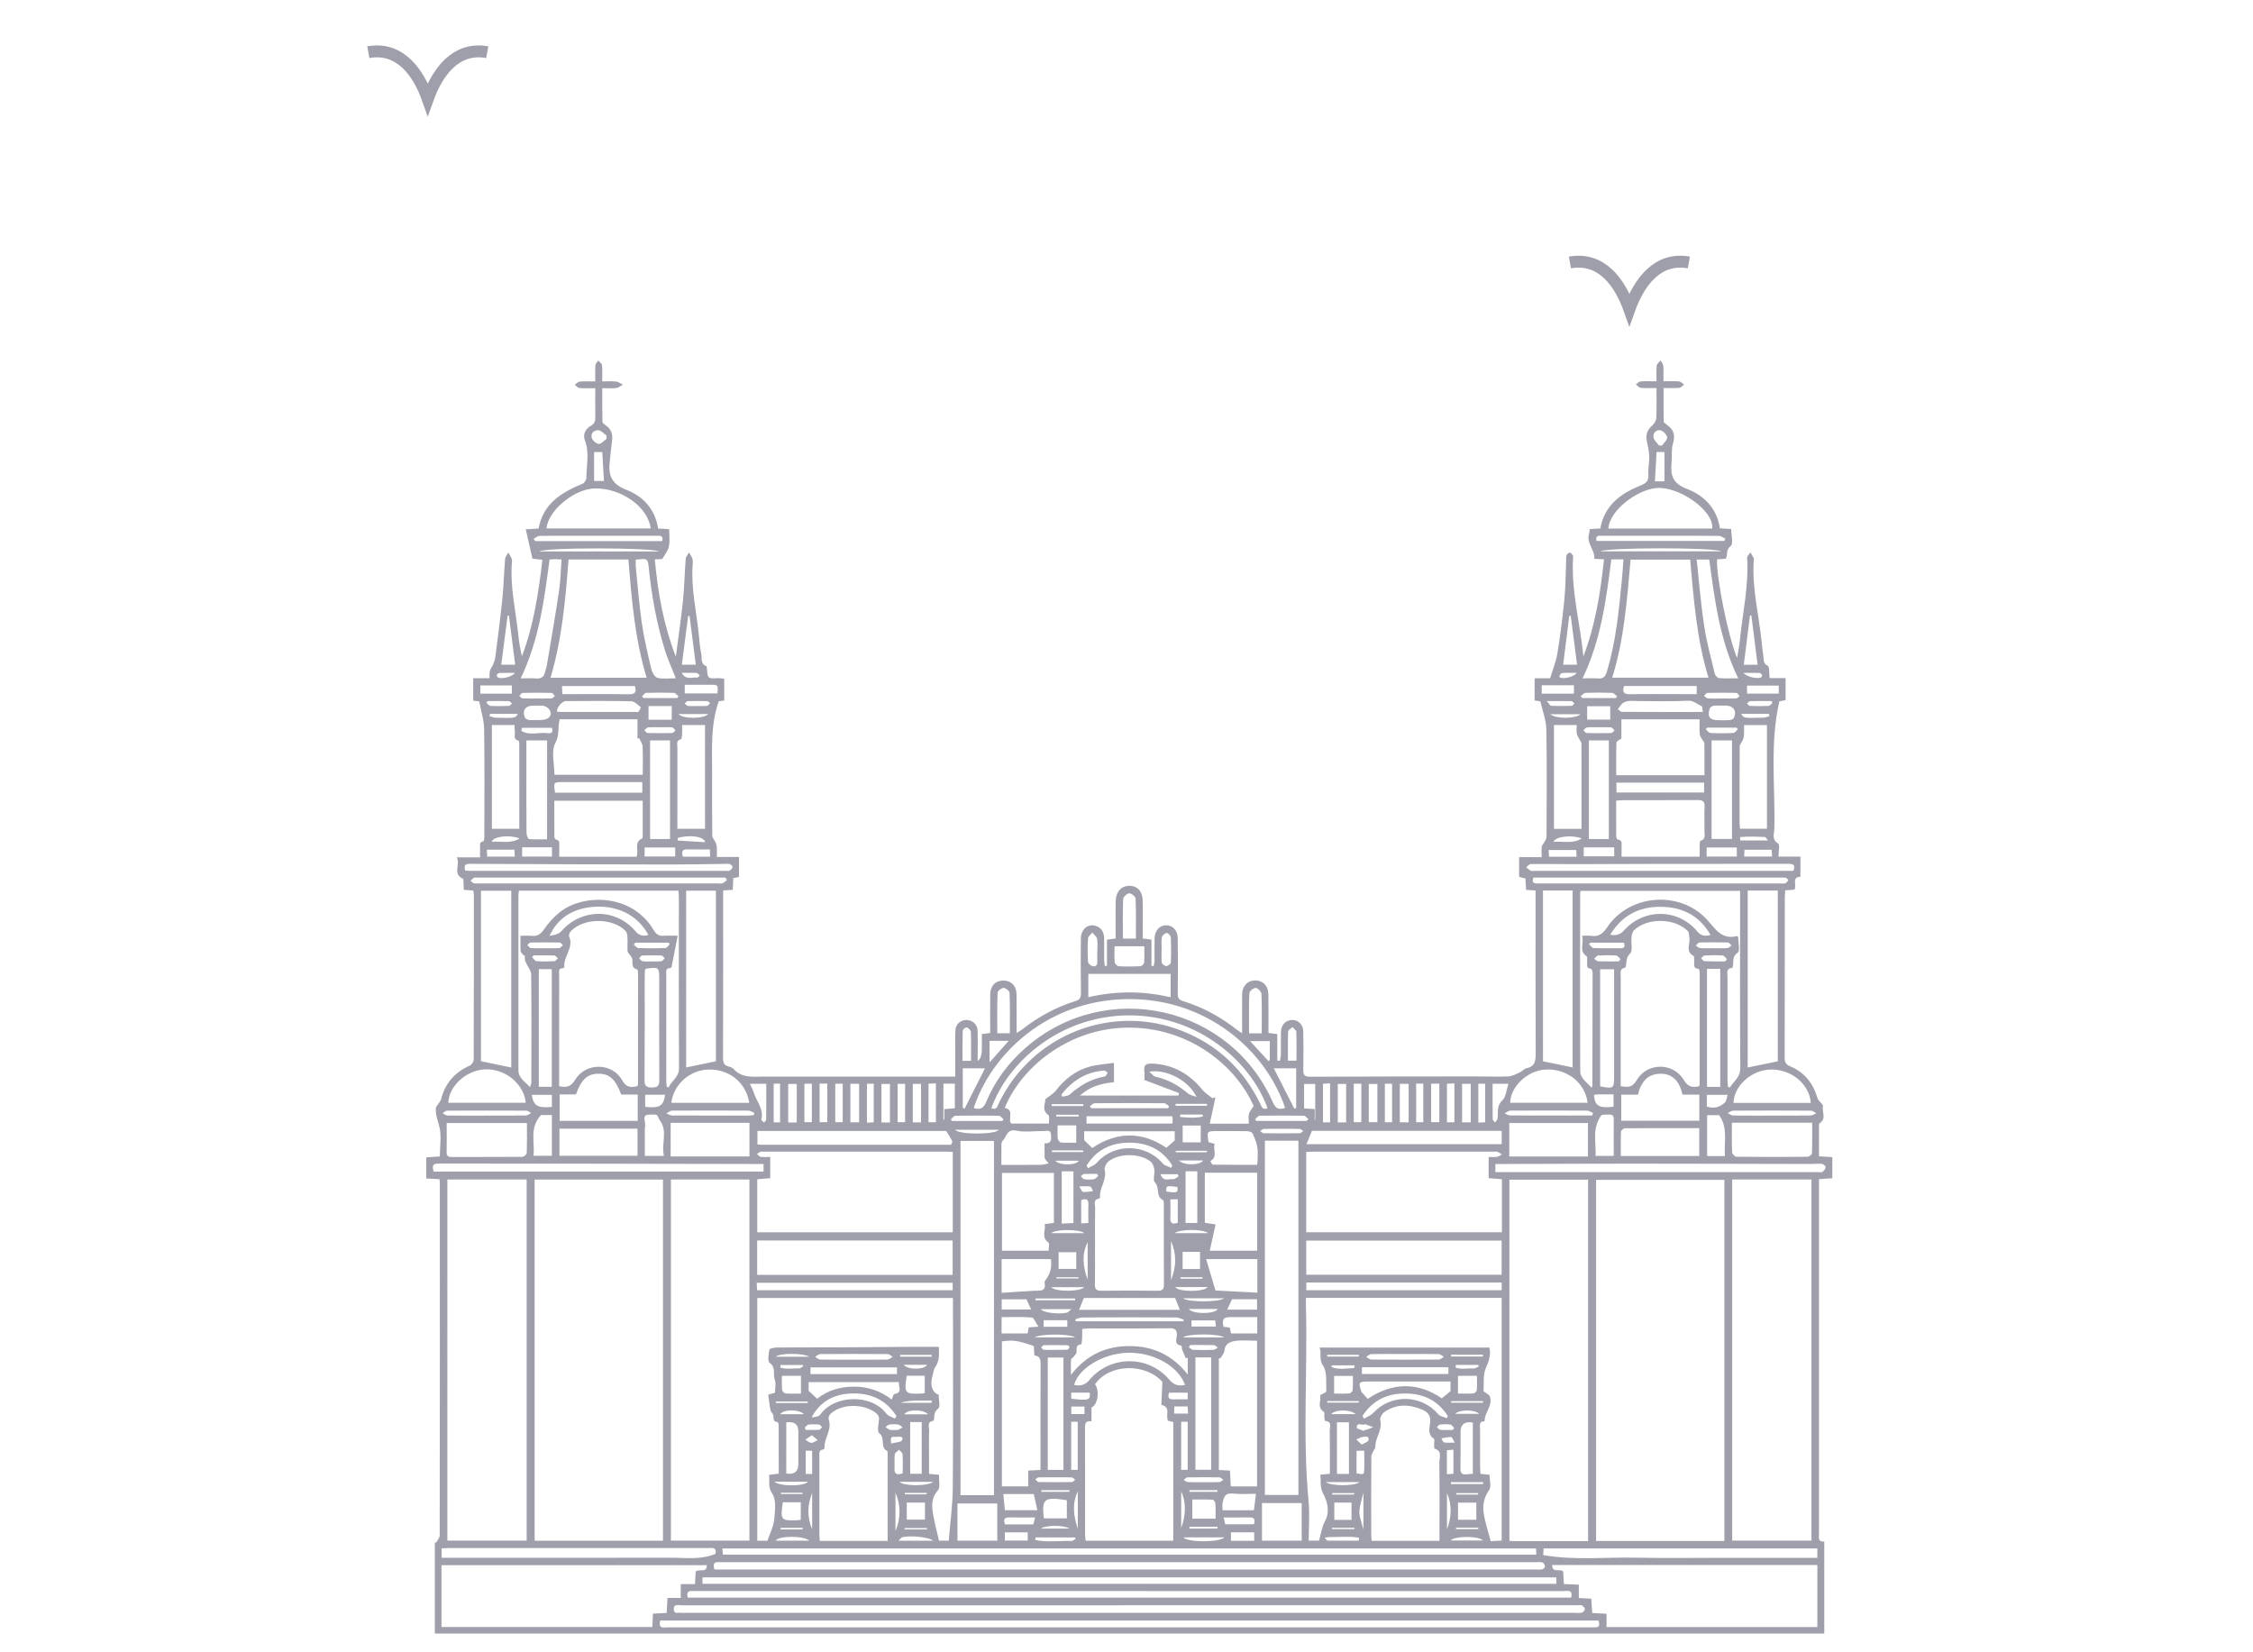 <svg width="75" height="55" viewBox="0 0 75 55" fill="none" xmlns="http://www.w3.org/2000/svg">
<mask id="mask0_1_10130" style="mask-type:alpha" maskUnits="userSpaceOnUse" x="-1" y="0" width="76" height="55">
<rect x="-0" width="75" height="55" fill="#D9D9D9"/>
</mask>
<g mask="url(#mask0_1_10130)">
<path d="M52.261 8.737C53.314 8.545 53.928 9.412 54.24 10.294C54.556 9.408 55.172 8.545 56.22 8.737" stroke="#9E9FAA" stroke-width="0.396" stroke-miterlimit="10"/>
<path d="M12.261 1.737C13.314 1.545 13.928 2.412 14.24 3.294C14.556 2.408 15.172 1.545 16.22 1.737" stroke="#9E9FAA" stroke-width="0.396" stroke-miterlimit="10"/>
<g clip-path="url(#clip0_1_10130)">
<path d="M14.63 39.251C14.467 39.242 14.331 39.236 14.19 39.228V38.526C14.34 38.516 14.482 38.506 14.642 38.494C14.642 38.141 14.707 37.784 14.618 37.472C14.563 37.279 14.498 37.095 14.508 36.895C14.511 36.834 14.576 36.776 14.611 36.716C14.637 36.674 14.674 36.633 14.685 36.587C14.818 36.056 15.141 35.692 15.639 35.47C15.701 35.442 15.769 35.339 15.769 35.27C15.775 33.442 15.774 31.613 15.774 29.785C15.774 29.74 15.761 29.695 15.753 29.644C15.649 29.636 15.551 29.628 15.44 29.62C15.434 29.491 15.429 29.37 15.423 29.256C15.049 29.098 15.335 28.786 15.206 28.537H15.981C15.981 28.419 15.976 28.329 15.983 28.24C15.989 28.151 15.933 28.032 16.092 28.003C16.111 27.999 16.123 27.907 16.123 27.857C16.125 26.661 16.135 25.466 16.116 24.27C16.112 23.968 16.012 23.666 15.953 23.348C15.896 23.34 15.83 23.331 15.752 23.321V22.576H16.295C16.3 22.471 16.291 22.393 16.311 22.322C16.328 22.255 16.382 22.2 16.408 22.135C16.442 22.052 16.477 21.967 16.488 21.879C16.57 21.231 16.657 20.583 16.723 19.933C16.768 19.494 16.777 19.05 16.814 18.61C16.82 18.535 16.884 18.464 16.922 18.391C16.961 18.463 17.009 18.531 17.035 18.606C17.052 18.654 17.042 18.714 17.038 18.768C16.981 19.565 17.17 20.342 17.253 21.127C17.278 21.367 17.315 21.605 17.373 21.844C17.768 20.814 17.924 19.738 18.057 18.634C17.948 18.622 17.846 18.611 17.725 18.597C17.654 18.285 17.58 17.966 17.502 17.619C17.687 17.608 17.8 17.602 17.929 17.595C18.077 16.772 18.682 16.394 19.385 16.106C19.45 16.081 19.521 15.974 19.521 15.904C19.521 15.486 19.629 15.068 19.469 14.651C19.396 14.464 19.488 14.275 19.666 14.175C19.8 14.101 19.821 14.008 19.818 13.875C19.811 13.569 19.816 13.262 19.816 12.922C19.624 12.922 19.457 12.931 19.291 12.916C19.235 12.912 19.185 12.845 19.133 12.807C19.188 12.77 19.24 12.707 19.297 12.702C19.457 12.687 19.619 12.697 19.816 12.697C19.816 12.505 19.809 12.33 19.821 12.156C19.825 12.103 19.881 12.053 19.913 12.001C19.958 12.052 20.035 12.099 20.04 12.154C20.057 12.321 20.047 12.491 20.047 12.697C20.21 12.697 20.362 12.684 20.51 12.701C20.588 12.71 20.66 12.769 20.734 12.805C20.663 12.844 20.595 12.907 20.52 12.916C20.377 12.934 20.229 12.922 20.049 12.922C20.049 13.302 20.045 13.669 20.054 14.036C20.055 14.078 20.121 14.128 20.167 14.16C20.356 14.289 20.404 14.467 20.373 14.684C20.339 14.931 20.318 15.179 20.293 15.426C20.249 15.867 20.403 16.131 20.855 16.306C21.414 16.521 21.808 16.951 21.909 17.595C22.025 17.601 22.139 17.607 22.276 17.614C22.276 17.812 22.302 18.006 22.268 18.189C22.243 18.323 22.139 18.441 22.048 18.607C22.019 18.609 21.929 18.614 21.798 18.62C21.898 19.73 22.092 20.812 22.498 21.859C22.578 21.237 22.671 20.617 22.736 19.994C22.783 19.532 22.79 19.066 22.826 18.603C22.831 18.529 22.897 18.461 22.935 18.39C22.976 18.463 23.03 18.53 23.052 18.608C23.072 18.68 23.06 18.762 23.055 18.838C23.006 19.62 23.189 20.382 23.265 21.153C23.285 21.359 23.301 21.568 23.345 21.77C23.375 21.91 23.31 22.102 23.515 22.176C23.526 22.179 23.526 22.217 23.53 22.239C23.551 22.347 23.537 22.502 23.602 22.549C23.679 22.605 23.824 22.568 23.939 22.574C23.991 22.577 24.044 22.584 24.108 22.591V23.318C24.033 23.329 23.961 23.34 23.927 23.345C23.651 24.123 23.707 24.909 23.705 25.69C23.704 26.4 23.702 27.11 23.711 27.819C23.711 27.889 23.783 27.955 23.813 28.026C23.837 28.079 23.858 28.136 23.862 28.194C23.869 28.299 23.863 28.405 23.863 28.527H24.601V29.191C24.544 29.203 24.486 29.216 24.41 29.232C24.405 29.354 24.398 29.482 24.392 29.62C24.287 29.626 24.197 29.632 24.073 29.639V29.864C24.073 31.646 24.075 33.429 24.069 35.211C24.069 35.361 24.094 35.462 24.255 35.5C24.313 35.514 24.38 35.54 24.419 35.582C24.707 35.903 25.087 35.835 25.451 35.835C27.108 35.835 28.766 35.835 30.425 35.835C30.87 35.835 31.316 35.835 31.799 35.835C31.799 35.58 31.799 35.345 31.799 35.11C31.799 34.84 31.793 34.569 31.804 34.3C31.813 34.097 31.971 33.955 32.166 33.952C32.365 33.947 32.537 34.102 32.545 34.31C32.553 34.564 32.547 34.819 32.547 35.074C32.547 35.147 32.547 35.22 32.547 35.315C32.64 35.258 32.686 35.115 32.686 34.885C32.686 34.732 32.686 34.58 32.686 34.42C32.784 34.408 32.858 34.399 32.962 34.386C32.962 33.953 32.959 33.523 32.964 33.094C32.966 32.815 33.143 32.637 33.404 32.639C33.661 32.64 33.836 32.819 33.84 33.1C33.845 33.516 33.841 33.932 33.841 34.386C33.922 34.334 33.979 34.304 34.029 34.265C34.562 33.846 35.148 33.528 35.794 33.325C35.935 33.281 35.986 33.219 35.983 33.068C35.974 32.458 35.975 31.848 35.981 31.239C35.985 30.9 36.264 30.707 36.539 30.846C36.702 30.927 36.755 31.077 36.756 31.25C36.757 31.481 36.756 31.713 36.757 31.944C36.757 32.013 36.767 32.083 36.774 32.152C36.8 32.152 36.825 32.152 36.85 32.152V31.278C36.965 31.264 37.039 31.253 37.138 31.24C37.138 30.832 37.134 30.424 37.139 30.017C37.142 29.726 37.282 29.531 37.498 29.496C37.813 29.445 38.029 29.626 38.038 29.967C38.048 30.306 38.04 30.646 38.041 30.985C38.041 31.068 38.041 31.15 38.041 31.238C38.142 31.251 38.216 31.261 38.331 31.276V32.151C38.357 32.152 38.383 32.154 38.408 32.155C38.416 32.095 38.431 32.035 38.432 31.975C38.435 31.729 38.428 31.481 38.435 31.235C38.441 30.976 38.601 30.801 38.819 30.799C39.035 30.798 39.204 30.973 39.207 31.23C39.213 31.84 39.213 32.45 39.207 33.058C39.205 33.199 39.231 33.279 39.384 33.325C40.054 33.529 40.656 33.864 41.205 34.299C41.238 34.326 41.277 34.345 41.348 34.391C41.348 33.931 41.345 33.511 41.349 33.089C41.352 32.863 41.491 32.686 41.681 32.646C41.895 32.602 42.098 32.69 42.181 32.883C42.216 32.964 42.223 33.062 42.224 33.152C42.228 33.559 42.226 33.966 42.226 34.383C42.322 34.396 42.396 34.407 42.519 34.423V35.305C42.549 35.306 42.579 35.307 42.608 35.308C42.619 35.242 42.638 35.175 42.639 35.109C42.643 34.854 42.637 34.599 42.642 34.345C42.646 34.117 42.801 33.955 43.009 33.952C43.218 33.948 43.381 34.105 43.385 34.334C43.391 34.758 43.395 35.181 43.385 35.604C43.38 35.782 43.427 35.842 43.616 35.841C45.452 35.832 47.287 35.831 49.122 35.83C49.484 35.83 49.848 35.846 50.209 35.831C50.335 35.825 50.462 35.756 50.583 35.702C50.666 35.665 50.733 35.578 50.818 35.559C51.117 35.493 51.123 35.289 51.122 35.04C51.113 33.335 51.117 31.63 51.117 29.925C51.117 29.835 51.117 29.745 51.117 29.642C51.003 29.635 50.913 29.628 50.801 29.621C50.795 29.498 50.787 29.379 50.78 29.242C50.715 29.225 50.645 29.206 50.57 29.187V28.531H51.32C51.32 28.395 51.308 28.286 51.325 28.183C51.334 28.123 51.391 28.072 51.421 28.014C51.446 27.966 51.482 27.914 51.482 27.863C51.486 26.667 51.499 25.471 51.476 24.276C51.47 23.971 51.35 23.668 51.277 23.346C51.233 23.339 51.166 23.329 51.086 23.317V22.579H51.603C51.693 22.276 51.802 22.012 51.846 21.738C51.942 21.147 52.018 20.551 52.076 19.954C52.117 19.536 52.117 19.112 52.135 18.691C52.137 18.621 52.127 18.548 52.148 18.485C52.161 18.445 52.22 18.396 52.259 18.395C52.293 18.395 52.332 18.453 52.361 18.49C52.374 18.504 52.369 18.535 52.367 18.557C52.297 19.673 52.603 20.75 52.709 21.854C53.105 20.814 53.278 19.732 53.396 18.618C53.271 18.612 53.181 18.606 53.073 18.601C53.101 18.302 52.796 18.08 52.9 17.763C52.914 17.721 52.911 17.673 52.917 17.612C53.035 17.606 53.148 17.599 53.273 17.592C53.41 16.815 53.959 16.422 54.628 16.153C54.799 16.083 54.886 16.007 54.872 15.807C54.858 15.609 54.907 15.407 54.901 15.208C54.897 15.036 54.861 14.864 54.824 14.694C54.777 14.477 54.832 14.308 55.004 14.161C55.073 14.102 55.133 13.997 55.137 13.909C55.152 13.588 55.143 13.265 55.143 12.916C54.952 12.916 54.785 12.926 54.619 12.911C54.561 12.905 54.51 12.836 54.456 12.797C54.508 12.762 54.558 12.701 54.613 12.697C54.78 12.684 54.949 12.693 55.144 12.693C55.144 12.505 55.132 12.336 55.151 12.17C55.157 12.108 55.234 12.053 55.278 11.996C55.31 12.056 55.365 12.115 55.369 12.177C55.382 12.336 55.374 12.497 55.374 12.692C55.562 12.692 55.729 12.683 55.895 12.697C55.952 12.701 56.005 12.765 56.059 12.802C56.007 12.84 55.957 12.906 55.9 12.911C55.74 12.925 55.578 12.916 55.379 12.916C55.379 13.297 55.377 13.664 55.384 14.031C55.384 14.068 55.447 14.109 55.489 14.138C55.738 14.318 55.769 14.495 55.688 14.778C55.631 14.977 55.665 15.2 55.644 15.412C55.6 15.829 55.694 16.099 56.156 16.274C56.723 16.489 57.154 16.914 57.254 17.587C57.373 17.595 57.486 17.602 57.63 17.61C57.63 17.804 57.707 18.104 57.613 18.174C57.437 18.304 57.528 18.467 57.449 18.598C57.353 18.605 57.255 18.612 57.158 18.618C57.132 19.22 57.534 21.224 57.827 21.901C57.863 21.683 57.897 21.517 57.914 21.35C58.004 20.426 58.22 19.514 58.159 18.575C58.155 18.515 58.231 18.449 58.27 18.386C58.307 18.452 58.346 18.515 58.38 18.582C58.389 18.601 58.383 18.628 58.381 18.651C58.318 19.557 58.545 20.435 58.638 21.327C58.657 21.503 58.675 21.678 58.701 21.853C58.718 21.964 58.688 22.08 58.844 22.16C58.911 22.195 58.888 22.409 58.909 22.571H59.44V23.304C59.37 23.319 59.299 23.335 59.232 23.349C58.91 24.76 59.1 26.181 59.066 27.592C59.063 27.748 58.966 27.941 59.192 28.076C59.256 28.114 59.203 28.349 59.203 28.514H59.934V29.183C59.631 29.197 59.817 29.456 59.738 29.612C59.651 29.62 59.555 29.627 59.43 29.637C59.425 29.718 59.414 29.799 59.414 29.879C59.413 31.654 59.414 33.428 59.41 35.202C59.41 35.352 59.443 35.433 59.594 35.495C60.074 35.693 60.36 36.066 60.504 36.558C60.522 36.618 60.584 36.665 60.624 36.718C60.647 36.751 60.692 36.791 60.686 36.817C60.639 37.007 60.819 37.246 60.565 37.393C60.552 37.4 60.553 37.435 60.553 37.459C60.553 37.797 60.553 38.135 60.553 38.491C60.706 38.5 60.843 38.508 60.996 38.517V39.22C60.859 39.229 60.717 39.239 60.552 39.251V39.51C60.552 43.352 60.552 47.194 60.552 51.036C60.552 51.167 60.501 51.332 60.728 51.312V54.377H14.474V51.335C14.488 51.342 14.503 51.348 14.517 51.355C14.559 51.272 14.637 51.19 14.637 51.107C14.643 47.203 14.643 43.3 14.642 39.396C14.642 39.352 14.635 39.306 14.63 39.244V39.251ZM43.473 43.203C43.473 43.309 43.471 43.392 43.473 43.477C43.533 45.64 43.356 47.807 43.561 49.968C43.602 50.401 43.566 50.842 43.566 51.281H43.909C43.977 51.05 44.005 50.822 44.107 50.635C44.287 50.303 44.175 49.957 44.044 49.712C43.917 49.474 43.995 49.293 43.945 49.09C44.071 49.077 44.16 49.068 44.27 49.057C44.27 48.566 44.274 48.09 44.266 47.614C44.264 47.498 44.352 47.318 44.115 47.301C44.102 47.301 44.091 47.22 44.085 47.176C44.079 47.115 44.102 47.015 44.071 46.997C43.823 46.841 43.995 46.612 43.943 46.443C44.029 46.392 44.154 46.349 44.152 46.313C44.137 46.022 44.187 45.672 44.043 45.459C43.892 45.236 44.007 45.065 43.928 44.856H49.58C49.589 44.916 49.599 44.953 49.6 44.989C49.603 45.176 49.556 45.335 49.471 45.516C49.358 45.754 49.405 46.067 49.385 46.312C49.479 46.385 49.57 46.421 49.593 46.481C49.709 46.783 49.415 47.009 49.423 47.295C49.423 47.299 49.412 47.307 49.407 47.307C49.22 47.319 49.271 47.462 49.27 47.567C49.267 47.975 49.268 48.384 49.27 48.793C49.27 48.882 49.277 48.971 49.282 49.059C49.401 49.072 49.49 49.081 49.586 49.091C49.586 49.272 49.651 49.486 49.572 49.597C49.402 49.836 49.353 50.091 49.388 50.348C49.431 50.665 49.54 50.974 49.624 51.301C49.759 51.294 49.876 51.287 49.989 51.281V43.201H43.472L43.473 43.203ZM31.247 46.422C31.247 46.593 31.309 46.824 31.233 46.885C31.097 46.994 31.104 47.103 31.094 47.233C31.092 47.255 31.081 47.293 31.07 47.294C30.848 47.327 30.933 47.5 30.93 47.619C30.92 47.919 30.927 48.22 30.927 48.521V49.061C31.057 49.073 31.146 49.081 31.259 49.091C31.25 49.28 31.309 49.517 31.219 49.615C31.05 49.799 31.02 50.013 31.036 50.202C31.07 50.569 31.18 50.929 31.257 51.284H31.583C31.631 50.687 31.713 50.106 31.717 49.526C31.734 47.506 31.724 45.485 31.724 43.464C31.724 43.381 31.724 43.299 31.724 43.206H25.209V51.285H25.547C25.63 51.04 25.75 50.816 25.772 50.583C25.801 50.292 25.848 49.926 25.706 49.715C25.545 49.475 25.638 49.297 25.599 49.093C25.722 49.078 25.811 49.067 25.923 49.054C25.923 48.504 25.923 47.965 25.921 47.427C25.921 47.394 25.894 47.336 25.874 47.334C25.718 47.32 25.764 47.204 25.744 47.114C25.732 47.052 25.661 47.002 25.649 46.939C25.615 46.769 25.597 46.595 25.573 46.424C25.676 46.395 25.732 46.379 25.799 46.359C25.799 46.206 25.839 46.043 25.79 45.917C25.72 45.741 25.845 45.519 25.62 45.365C25.547 45.315 25.584 45.072 25.612 44.925C25.619 44.886 25.778 44.855 25.867 44.854C26.514 44.848 27.161 44.854 27.808 44.85C28.687 44.846 29.566 44.837 30.445 44.831C30.711 44.83 30.976 44.831 31.254 44.831C31.254 44.993 31.262 45.093 31.251 45.191C31.243 45.266 31.217 45.341 31.189 45.411C31.168 45.466 31.12 45.512 31.101 45.566C31.072 45.65 31.062 45.739 31.036 45.825C30.953 46.106 31.038 46.366 31.247 46.422V46.422ZM60.498 54.159V52.094H51.666C51.677 52.384 51.929 52.193 52.037 52.314C52.045 52.435 52.053 52.578 52.061 52.728C52.232 52.735 52.382 52.743 52.557 52.75V53.193C52.712 53.201 52.84 53.208 52.971 53.215C52.982 53.386 52.993 53.537 53.004 53.691C53.169 53.7 53.312 53.707 53.48 53.717V54.159H60.497H60.498ZM23.531 52.1H14.697V54.158H21.716C21.723 54.003 21.73 53.86 21.736 53.712C21.898 53.704 22.041 53.698 22.192 53.691C22.201 53.516 22.209 53.365 22.22 53.19H22.661V52.73H23.135C23.145 52.561 23.153 52.419 23.159 52.312C23.29 52.204 23.52 52.379 23.532 52.1H23.531ZM38.694 45.999C38.133 45.367 36.928 45.385 36.452 46.079C36.611 46.282 36.548 46.766 36.334 46.851V47.311C36.149 47.284 36.118 47.372 36.118 47.522C36.124 48.709 36.121 49.896 36.122 51.083C36.122 51.15 36.133 51.216 36.14 51.287H39.057V47.337C38.983 47.318 38.92 47.302 38.883 47.292C38.787 47.108 38.995 46.844 38.66 46.763C38.67 46.533 38.681 46.299 38.694 46V45.999ZM43.485 41.018H49.997V39.252C49.847 39.24 49.705 39.229 49.555 39.218V38.512C49.657 38.512 49.749 38.522 49.836 38.508C49.892 38.499 49.943 38.454 49.996 38.425C49.946 38.395 49.898 38.36 49.845 38.337C49.819 38.326 49.784 38.335 49.753 38.335C47.742 38.335 45.73 38.335 43.718 38.335C43.643 38.335 43.568 38.342 43.483 38.346V41.019L43.485 41.018ZM31.717 38.343C31.642 38.34 31.589 38.334 31.537 38.334C29.493 38.334 27.45 38.334 25.408 38.334C25.378 38.334 25.342 38.326 25.316 38.337C25.275 38.355 25.238 38.386 25.199 38.411C25.239 38.444 25.277 38.5 25.323 38.507C25.425 38.52 25.531 38.511 25.64 38.511V39.218C25.486 39.231 25.344 39.242 25.208 39.254V41.02H31.717V38.344V38.343ZM57.403 51.294V39.273H53.132V51.294H57.403ZM17.797 39.264V51.286H22.07V39.264H17.797ZM38.096 35.947C38.096 35.881 38.109 35.765 38.093 35.653C38.063 35.433 38.173 35.396 38.36 35.404C39.051 35.435 39.592 35.742 40.023 36.273C40.114 36.384 40.245 36.462 40.358 36.555C40.392 36.545 40.426 36.535 40.461 36.525C40.398 36.813 40.337 37.102 40.272 37.405H41.571C41.571 37.288 41.552 37.178 41.576 37.079C41.597 36.993 41.668 36.92 41.733 36.816C41.076 35.334 39.372 34.093 37.311 34.215C35.521 34.32 34.009 35.51 33.446 36.878C33.779 36.943 33.54 37.236 33.66 37.4H34.919C34.915 37.292 34.946 37.151 34.9 37.118C34.646 36.935 34.823 36.706 34.794 36.59C34.946 36.471 35.065 36.41 35.139 36.313C35.436 35.93 35.799 35.638 36.266 35.507C36.524 35.435 36.8 35.421 37.083 35.379V36.022C36.663 36.064 36.279 36.166 35.95 36.469H39.227L39.25 36.385C38.883 36.246 38.515 36.107 38.095 35.948L38.096 35.947ZM18.613 36.155C18.864 36.212 19.007 36.171 19.143 35.946C19.5 35.354 20.386 35.366 20.718 35.966C20.855 36.213 21.012 36.199 21.219 36.155C21.228 36.12 21.238 36.097 21.238 36.075C21.24 34.849 21.241 33.623 21.24 32.399C21.24 32.354 21.231 32.275 21.212 32.271C21.004 32.222 21.068 32.058 21.049 31.923C21.042 31.873 20.996 31.829 20.966 31.782C20.94 31.742 20.893 31.704 20.89 31.664C20.882 31.51 20.895 31.355 20.887 31.201C20.884 31.13 20.872 31.038 20.828 30.992C20.391 30.539 19.429 30.545 18.997 31.003C18.96 31.042 18.928 31.129 18.946 31.171C19.111 31.547 18.747 31.837 18.787 32.191C18.788 32.201 18.754 32.226 18.737 32.227C18.573 32.234 18.614 32.357 18.614 32.448C18.613 33.118 18.613 33.789 18.613 34.459C18.613 35.021 18.613 35.582 18.613 36.156V36.155ZM56.554 36.163C56.565 36.141 56.578 36.127 56.578 36.113C56.58 34.863 56.582 33.614 56.581 32.364C56.581 32.324 56.555 32.248 56.539 32.248C56.349 32.236 56.407 32.097 56.398 31.993C56.392 31.933 56.405 31.834 56.375 31.819C56.084 31.663 56.283 31.406 56.236 31.202C56.22 31.133 56.232 31.039 56.19 30.997C55.761 30.554 54.836 30.537 54.394 30.967C54.338 31.021 54.319 31.127 54.309 31.212C54.291 31.393 54.359 31.646 54.264 31.741C54.148 31.855 54.15 31.949 54.137 32.071C54.131 32.121 54.117 32.211 54.096 32.213C53.904 32.242 53.952 32.386 53.952 32.5C53.95 33.641 53.951 34.783 53.951 35.924C53.951 35.999 53.951 36.074 53.951 36.152C54.192 36.205 54.346 36.194 54.483 35.957C54.825 35.361 55.706 35.356 56.055 35.953C56.194 36.191 56.345 36.199 56.553 36.163H56.554ZM57.663 39.263V51.282H60.302V39.263H57.663ZM14.892 39.263V51.282H17.532V39.263H14.892ZM22.334 39.263V51.281H24.947V39.263H22.334ZM52.866 51.3V39.268H50.247V51.29C50.314 51.294 50.367 51.3 50.419 51.3C51.228 51.3 52.037 51.3 52.866 51.3ZM36.451 41.431C36.451 41.87 36.456 42.31 36.448 42.749C36.446 42.905 36.488 42.967 36.656 42.965C37.28 42.957 37.905 42.958 38.53 42.965C38.688 42.967 38.747 42.923 38.746 42.758C38.74 41.878 38.743 40.999 38.743 40.12C38.743 40.06 38.744 39.96 38.714 39.946C38.461 39.826 38.618 39.527 38.444 39.356C38.371 39.285 38.447 39.074 38.427 38.93C38.414 38.837 38.373 38.722 38.304 38.667C37.956 38.382 37.248 38.379 36.898 38.664C36.825 38.723 36.756 38.863 36.775 38.945C36.854 39.279 36.589 39.544 36.617 39.862C36.618 39.874 36.603 39.897 36.594 39.897C36.379 39.923 36.459 40.091 36.456 40.203C36.447 40.612 36.452 41.02 36.453 41.429L36.451 41.431ZM29.548 51.291C29.548 50.312 29.548 49.358 29.548 48.404C29.548 48.366 29.549 48.304 29.529 48.295C29.283 48.175 29.487 47.861 29.266 47.706C29.197 47.658 29.239 47.426 29.259 47.282C29.276 47.156 29.232 47.089 29.137 47.018C28.763 46.741 28.12 46.723 27.744 46.985C27.638 47.059 27.551 47.138 27.595 47.285C27.694 47.614 27.422 47.884 27.448 48.202C27.449 48.216 27.423 48.245 27.408 48.247C27.242 48.264 27.277 48.389 27.276 48.492C27.275 49.355 27.275 50.218 27.276 51.081C27.276 51.148 27.285 51.215 27.292 51.292H29.549L29.548 51.291ZM47.919 51.291C47.919 51.181 47.919 51.098 47.919 51.015C47.919 50.236 47.926 49.459 47.914 48.681C47.912 48.522 48.028 48.301 47.756 48.221C47.74 48.216 47.743 48.136 47.741 48.089C47.737 48.02 47.764 47.91 47.73 47.888C47.513 47.747 47.587 47.532 47.609 47.359C47.642 47.111 47.517 46.995 47.334 46.918C46.907 46.738 46.479 46.73 46.084 47.002C46.008 47.054 45.928 47.197 45.948 47.274C46.032 47.612 45.758 47.875 45.784 48.194C45.785 48.21 45.755 48.227 45.747 48.245C45.711 48.326 45.651 48.408 45.65 48.491C45.643 49.353 45.646 50.216 45.647 51.078C45.647 51.145 45.654 51.213 45.66 51.29H47.919L47.919 51.291ZM37.574 53.687C42.527 53.687 47.48 53.687 52.433 53.687C52.51 53.687 52.591 53.699 52.663 53.678C52.704 53.666 52.758 53.601 52.758 53.56C52.758 53.518 52.704 53.465 52.661 53.44C52.626 53.42 52.571 53.434 52.525 53.434C42.572 53.434 32.62 53.434 22.668 53.436C22.575 53.436 22.428 53.378 22.429 53.561C22.429 53.745 22.577 53.671 22.67 53.684C22.739 53.693 22.809 53.686 22.878 53.686C27.777 53.686 32.676 53.686 37.575 53.686L37.574 53.687ZM52.666 31.149C52.799 31.149 52.877 31.138 52.952 31.15C53.213 31.193 53.358 31.081 53.506 30.86C54.242 29.764 55.905 29.632 56.808 30.595C57.091 30.896 57.297 31.291 57.813 31.161C57.823 31.158 57.838 31.174 57.862 31.189C57.862 31.365 57.932 31.655 57.848 31.711C57.638 31.851 57.725 32.029 57.681 32.187C57.677 32.2 57.663 32.219 57.652 32.22C57.455 32.236 57.507 32.385 57.507 32.498C57.505 33.647 57.505 34.796 57.507 35.945C57.507 36.023 57.517 36.101 57.523 36.18C57.544 36.185 57.566 36.189 57.587 36.195C57.717 35.989 57.936 35.861 57.933 35.548C57.918 33.675 57.926 31.8 57.926 29.926V29.654H52.623C52.612 29.688 52.602 29.702 52.602 29.717C52.601 31.699 52.594 33.681 52.605 35.663C52.606 35.895 52.828 36.027 52.978 36.204C53.002 36.16 53.009 36.153 53.009 36.147C53.013 34.89 53.016 33.634 53.016 32.377C53.016 32.332 52.982 32.249 52.96 32.248C52.8 32.237 52.838 32.122 52.833 32.029C52.829 31.96 52.85 31.852 52.815 31.829C52.541 31.648 52.746 31.397 52.665 31.151L52.666 31.149ZM17.276 29.646C17.268 29.708 17.258 29.752 17.258 29.798C17.258 31.742 17.256 33.685 17.258 35.629C17.258 35.897 17.493 36.008 17.638 36.186C17.674 36.119 17.688 36.061 17.688 36.005C17.689 34.817 17.696 33.629 17.682 32.442C17.68 32.225 17.428 32.065 17.473 31.815C17.474 31.808 17.428 31.8 17.415 31.784C17.382 31.742 17.333 31.698 17.33 31.652C17.32 31.492 17.326 31.333 17.326 31.149C17.468 31.149 17.584 31.139 17.696 31.151C17.886 31.173 17.995 31.101 18.108 30.938C18.257 30.72 18.443 30.514 18.651 30.351C19.42 29.752 21.032 29.729 21.765 30.965C21.847 31.103 21.937 31.164 22.096 31.15C22.229 31.139 22.364 31.148 22.56 31.148C22.486 31.529 22.423 31.854 22.357 32.179C22.353 32.197 22.328 32.222 22.312 32.222C22.137 32.23 22.18 32.36 22.18 32.459C22.178 33.631 22.179 34.803 22.18 35.976C22.18 36.041 22.189 36.107 22.194 36.172C22.215 36.18 22.236 36.189 22.258 36.198C22.353 35.971 22.606 35.862 22.604 35.551C22.593 33.661 22.599 31.772 22.599 29.882C22.599 29.807 22.59 29.733 22.586 29.647H17.276V29.646ZM18.927 18.625C18.824 19.953 18.71 21.273 18.326 22.56H21.527C21.131 21.267 21.029 19.951 20.918 18.625H18.926H18.927ZM53.669 22.559H56.874C56.476 21.261 56.383 19.94 56.264 18.629H54.279C54.164 19.958 54.068 21.272 53.669 22.559ZM43.484 42.432H49.987V41.297H43.484V42.432ZM25.205 41.292V42.437H31.712V41.292H25.205ZM21.979 53.941C21.904 54.231 22.1 54.17 22.232 54.17C32.477 54.171 42.721 54.17 52.967 54.17C52.997 54.17 53.029 54.168 53.059 54.17C53.249 54.187 53.261 54.091 53.21 53.941H21.979ZM22.896 53.181H52.302C52.37 52.894 52.169 52.962 52.04 52.962C42.412 52.96 32.784 52.96 23.156 52.96C23.125 52.96 23.093 52.963 23.063 52.96C22.905 52.943 22.847 53.01 22.896 53.181ZM51.807 52.506H23.384V52.719H51.808V52.506H51.807ZM23.784 52.244C23.884 52.244 23.976 52.244 24.067 52.244C33.09 52.244 42.114 52.244 51.138 52.244C51.207 52.244 51.279 52.254 51.344 52.237C51.382 52.227 51.435 52.167 51.431 52.137C51.426 52.089 51.386 52.024 51.344 52.009C51.283 51.987 51.207 51.999 51.138 51.999C42.115 51.999 33.091 51.999 24.068 51.999C24.022 51.999 23.976 52.002 23.929 51.999C23.764 51.987 23.726 52.067 23.784 52.245V52.244ZM51.132 51.544H24.047C24.055 51.628 24.062 51.692 24.066 51.748H51.142C51.138 51.671 51.137 51.612 51.133 51.544H51.132ZM40.624 45.215C40.608 45.214 40.591 45.213 40.574 45.212V48.931C40.703 48.938 40.816 48.945 40.945 48.952C40.954 49.132 40.963 49.304 40.971 49.478H41.846V44.629C41.584 44.629 41.334 44.6 41.096 44.639C40.948 44.664 40.772 44.736 40.76 44.961C40.755 45.047 40.673 45.13 40.625 45.214L40.624 45.215ZM33.352 44.649V49.475H34.231V48.951C34.371 48.944 34.491 48.937 34.637 48.93V48.67C34.637 47.592 34.634 46.514 34.641 45.436C34.642 45.269 34.63 45.135 34.434 45.118C34.428 45 34.421 44.901 34.415 44.805C33.859 44.617 33.747 44.601 33.353 44.649H33.352ZM18.634 23.94C18.553 24.207 18.641 24.447 18.489 24.727C18.338 25.005 18.456 25.429 18.456 25.79H21.397C21.397 25.46 21.406 25.153 21.391 24.846C21.387 24.752 21.317 24.662 21.277 24.57C21.259 24.576 21.239 24.582 21.221 24.588V23.941H18.634V23.94ZM56.74 25.803C56.74 25.439 56.742 25.094 56.737 24.75C56.737 24.712 56.702 24.674 56.681 24.637C56.647 24.574 56.589 24.512 56.583 24.447C56.569 24.282 56.578 24.114 56.578 23.944H53.975V24.58C53.909 24.632 53.811 24.673 53.81 24.717C53.797 25.076 53.802 25.435 53.802 25.804H56.74V25.803ZM34.908 41.633C34.908 41.52 34.942 41.387 34.903 41.361C34.643 41.183 34.826 40.951 34.774 40.748C34.897 40.731 34.987 40.719 35.084 40.706V39.043H33.355V41.633H34.908ZM40.107 39.036V40.703C40.212 40.719 40.308 40.733 40.465 40.756C40.399 41.054 40.338 41.334 40.272 41.632H41.848V39.036H40.106H40.107ZM32.415 36.886C32.633 36.95 32.744 36.886 32.829 36.68C33.124 35.972 33.576 35.37 34.153 34.868C36.825 32.545 40.961 33.468 42.378 36.706C42.473 36.924 42.593 36.939 42.781 36.88C42.119 34.922 40.128 33.222 37.524 33.257C34.876 33.292 33.006 35.075 32.413 36.886H32.415ZM33.088 49.77V37.979H31.974V49.77H33.088ZM42.107 37.971V49.763H43.223V37.971H42.107ZM21.19 28.519C21.28 28.305 21.081 28.029 21.384 27.907C21.395 27.902 21.395 27.863 21.395 27.841C21.395 27.45 21.395 27.059 21.395 26.653H18.452C18.452 27.063 18.451 27.454 18.454 27.846C18.454 27.88 18.478 27.938 18.499 27.942C18.663 27.972 18.611 28.098 18.615 28.196C18.621 28.3 18.616 28.405 18.616 28.519H21.189H21.19ZM56.579 28.516C56.579 28.364 56.578 28.241 56.58 28.119C56.581 28.074 56.586 27.996 56.604 27.991C56.804 27.933 56.735 27.773 56.739 27.648C56.746 27.387 56.729 27.123 56.744 26.863C56.755 26.675 56.682 26.63 56.506 26.631C55.682 26.639 54.859 26.634 54.034 26.635C53.961 26.635 53.887 26.645 53.8 26.652C53.8 27.061 53.798 27.446 53.801 27.831C53.801 27.87 53.829 27.943 53.85 27.945C54.019 27.961 53.977 28.085 53.98 28.185C53.983 28.297 53.98 28.409 53.98 28.517H56.578L56.579 28.516ZM56.999 17.593C57.061 16.994 55.884 16.179 55.14 16.245C54.476 16.305 53.572 17.005 53.542 17.593H56.999ZM18.191 17.589H21.661C21.57 16.875 20.691 16.249 19.811 16.258C19.131 16.264 18.255 16.977 18.191 17.589ZM17.541 37.382H14.87C14.87 37.718 14.874 38.033 14.868 38.349C14.866 38.469 14.912 38.513 15.03 38.513C15.817 38.51 16.604 38.513 17.389 38.507C17.44 38.507 17.532 38.43 17.534 38.385C17.546 38.055 17.541 37.725 17.541 37.383V37.382ZM57.653 37.373C57.653 37.719 57.647 38.041 57.66 38.363C57.662 38.414 57.755 38.504 57.807 38.505C58.594 38.514 59.38 38.513 60.167 38.506C60.22 38.506 60.316 38.433 60.318 38.393C60.33 38.056 60.325 37.72 60.325 37.373H57.654H57.653ZM49.781 39.017C49.879 39.017 49.954 39.017 50.03 39.017C53.523 39.017 57.015 39.017 60.507 39.017C60.561 39.017 60.629 39.035 60.666 39.01C60.717 38.975 60.768 38.91 60.773 38.853C60.777 38.818 60.699 38.746 60.652 38.74C60.539 38.726 60.422 38.745 60.306 38.745C58.302 38.741 56.298 38.734 54.293 38.734C52.937 38.734 51.58 38.741 50.224 38.745C50.08 38.745 49.936 38.745 49.78 38.745V39.017H49.781ZM25.417 38.745C25.245 38.745 25.099 38.745 24.954 38.745C22.834 38.741 20.714 38.736 18.593 38.733C17.26 38.731 15.926 38.736 14.592 38.732C14.377 38.732 14.394 38.84 14.434 38.999H25.417V38.745ZM52.861 38.496V37.381H50.242V38.496H52.861ZM22.325 38.494H24.949V37.377H22.325V38.494ZM43.492 38.085H49.99V37.642H43.673C43.608 37.8 43.554 37.933 43.492 38.085ZM31.498 37.646H25.214V38.092C25.265 38.099 25.296 38.105 25.327 38.105C27.4 38.105 29.473 38.105 31.547 38.105C31.586 38.105 31.637 38.117 31.659 38.097C31.686 38.071 31.709 38.009 31.695 37.98C31.647 37.878 31.582 37.785 31.498 37.645L31.498 37.646ZM51.372 51.764C52.41 51.944 53.421 51.831 54.427 51.85C55.436 51.87 56.446 51.855 57.456 51.855H60.497V51.542H51.384C51.38 51.613 51.377 51.677 51.372 51.765V51.764ZM23.813 51.727C23.877 51.492 23.705 51.531 23.571 51.53C20.694 51.53 17.817 51.53 14.941 51.53C14.859 51.53 14.778 51.537 14.702 51.541V51.854H14.994C17.439 51.854 19.884 51.858 22.329 51.851C22.819 51.85 23.318 51.928 23.814 51.726L23.813 51.727ZM39.54 45.193C39.518 45.199 39.496 45.207 39.474 45.213C39.435 45.121 39.393 45.03 39.358 44.936C39.339 44.888 39.338 44.794 39.32 44.791C39.076 44.757 39.172 44.569 39.176 44.45C39.181 44.267 39.124 44.212 38.94 44.214C38.046 44.224 37.152 44.218 36.258 44.219C36.184 44.219 36.111 44.229 36.025 44.236C36.025 44.363 36.029 44.463 36.023 44.562C36.019 44.628 36.005 44.749 35.989 44.751C35.788 44.766 35.855 44.915 35.834 45.024C35.825 45.072 35.78 45.114 35.747 45.155C35.717 45.192 35.656 45.222 35.654 45.258C35.643 45.405 35.65 45.554 35.65 45.766C36.177 45.092 36.817 44.809 37.597 44.807C38.383 44.806 39.023 45.102 39.539 45.752V45.194L39.54 45.193ZM22.707 24.133C22.707 24.256 22.711 24.362 22.705 24.468C22.703 24.518 22.689 24.607 22.666 24.611C22.5 24.643 22.55 24.77 22.55 24.865C22.548 25.673 22.549 26.481 22.549 27.29C22.549 27.388 22.549 27.485 22.549 27.588H23.469V24.133H22.707ZM52.647 27.591C52.647 26.631 52.647 25.692 52.645 24.752C52.645 24.713 52.614 24.674 52.595 24.637C52.56 24.565 52.506 24.498 52.491 24.422C52.473 24.329 52.487 24.23 52.487 24.133H51.73V27.59H52.648L52.647 27.591ZM58.82 24.136H58.058C58.058 24.258 58.062 24.364 58.056 24.47C58.053 24.521 58.041 24.574 58.022 24.621C57.99 24.699 57.914 24.773 57.914 24.849C57.905 25.696 57.908 26.544 57.909 27.39C57.909 27.456 57.919 27.522 57.925 27.587H58.82V24.135V24.136ZM17.287 27.59C17.287 26.631 17.287 25.692 17.286 24.752C17.286 24.716 17.273 24.651 17.257 24.649C17.073 24.615 17.154 24.473 17.14 24.372C17.129 24.293 17.132 24.211 17.128 24.133H16.375V27.589H17.288L17.287 27.59ZM58.179 29.643V35.534C58.52 35.464 58.845 35.397 59.18 35.328V29.643H58.179ZM16.011 35.324C16.366 35.398 16.692 35.466 17.02 35.534V29.649H16.011V35.324ZM18.624 38.472H21.222V37.57H18.624V38.472ZM56.565 38.481V37.552C55.731 37.552 54.91 37.55 54.088 37.557C54.043 37.557 53.963 37.629 53.961 37.67C53.949 37.937 53.955 38.204 53.955 38.481H56.566H56.565ZM17.523 24.645C17.523 24.902 17.523 25.147 17.523 25.392C17.523 26.17 17.521 26.949 17.527 27.728C17.527 27.798 17.575 27.925 17.609 27.929C17.81 27.948 18.013 27.938 18.212 27.938V24.645H17.523ZM56.977 24.645V27.926H57.656V24.645H56.977ZM53.557 27.929V24.645H52.892V27.929H53.557ZM22.305 27.929V24.645H21.64V27.929H22.305ZM23.832 35.326V29.647H22.841V35.532C23.169 35.464 23.489 35.397 23.832 35.326ZM51.364 29.641V35.326C51.712 35.399 52.037 35.467 52.351 35.532V29.642H51.364V29.641ZM52.85 36.709C52.766 36.03 52.151 35.556 51.429 35.603C50.84 35.641 50.279 36.177 50.273 36.709H52.85ZM24.941 36.71C24.837 36.042 24.286 35.592 23.603 35.601C22.973 35.609 22.422 36.091 22.347 36.71H24.941ZM60.279 36.712C60.234 36.082 59.632 35.591 58.948 35.601C58.316 35.61 57.726 36.133 57.705 36.712H60.279ZM14.925 36.708H17.5C17.461 36.138 16.855 35.543 16.102 35.599C15.51 35.642 14.935 36.163 14.925 36.708ZM56.009 36.437C55.916 36.008 55.695 35.77 55.354 35.745C54.869 35.708 54.633 36.001 54.523 36.439H53.969V37.305H56.569V36.436H56.01L56.009 36.437ZM18.629 36.43V37.31H21.229V36.433H20.678C20.494 35.928 20.289 35.742 19.931 35.741C19.559 35.74 19.352 35.926 19.173 36.43H18.629ZM22.499 22.579C22.368 22.25 22.238 21.971 22.146 21.679C21.851 20.748 21.686 19.789 21.588 18.819C21.572 18.666 21.535 18.587 21.371 18.611C21.305 18.62 21.238 18.621 21.163 18.627C21.163 18.713 21.158 18.782 21.163 18.849C21.228 19.484 21.275 20.121 21.367 20.751C21.442 21.267 21.565 21.776 21.685 22.283C21.711 22.391 21.803 22.544 21.891 22.565C22.079 22.608 22.283 22.578 22.499 22.578V22.579ZM56.48 18.625C56.563 19.382 56.62 20.109 56.729 20.83C56.811 21.367 56.956 21.894 57.083 22.424C57.097 22.483 57.17 22.567 57.221 22.571C57.423 22.588 57.628 22.579 57.863 22.579C57.244 21.303 57.079 19.963 56.9 18.626H56.48V18.625ZM53.64 18.619C53.465 19.978 53.293 21.314 52.681 22.581C52.878 22.581 53.038 22.571 53.197 22.583C53.364 22.595 53.436 22.533 53.487 22.369C53.792 21.369 53.89 20.338 53.99 19.306C54.013 19.081 54.026 18.855 54.044 18.62H53.641L53.64 18.619ZM17.333 22.581C17.528 22.581 17.688 22.57 17.845 22.583C18.011 22.597 18.108 22.539 18.142 22.373C18.157 22.298 18.19 22.227 18.203 22.151C18.342 21.319 18.488 20.488 18.613 19.655C18.663 19.318 18.667 18.973 18.693 18.623C18.606 18.618 18.546 18.613 18.486 18.613C18.425 18.613 18.365 18.62 18.294 18.625C18.116 19.968 17.948 21.306 17.333 22.581ZM42.193 36.886C41.639 35.334 39.88 33.798 37.597 33.799C35.292 33.8 33.549 35.352 33.002 36.887C33.182 36.966 33.204 36.815 33.255 36.71C34.367 34.429 37.028 33.385 39.376 34.326C40.541 34.792 41.397 35.603 41.948 36.732C41.998 36.836 42.031 36.962 42.192 36.886H42.193ZM34.879 45.188V48.928H35.401V45.188H34.879ZM39.794 45.184V48.924H40.318V45.184H39.794ZM21.473 32.271C21.469 32.335 21.461 32.41 21.461 32.485C21.461 33.639 21.465 34.794 21.456 35.948C21.455 36.138 21.507 36.2 21.701 36.199C21.891 36.198 21.95 36.143 21.948 35.949C21.94 34.834 21.945 33.717 21.945 32.602C21.945 32.197 21.938 32.19 21.53 32.239C21.516 32.241 21.504 32.253 21.473 32.271ZM59.703 28.987C59.786 28.753 59.657 28.754 59.511 28.754C58.063 28.756 56.614 28.754 55.167 28.756C54.235 28.757 53.304 28.764 52.372 28.765C51.902 28.765 51.432 28.755 50.962 28.761C50.909 28.761 50.856 28.831 50.803 28.869C50.854 28.908 50.901 28.957 50.958 28.983C50.996 29.001 51.048 28.987 51.095 28.987C53.877 28.987 56.658 28.987 59.441 28.987C59.525 28.987 59.608 28.987 59.704 28.987H59.703ZM15.489 28.98C15.552 28.982 15.605 28.987 15.658 28.987C18.496 28.987 21.334 28.987 24.173 28.987C24.212 28.987 24.259 29 24.287 28.982C24.33 28.954 24.377 28.909 24.385 28.865C24.391 28.836 24.336 28.778 24.296 28.763C24.249 28.744 24.19 28.755 24.136 28.756C23.504 28.764 22.872 28.778 22.239 28.777C20.042 28.774 17.844 28.765 15.648 28.754C15.492 28.754 15.43 28.801 15.488 28.98L15.489 28.98ZM38.97 33.196V32.418H36.229V33.194C37.145 32.982 38.046 32.98 38.97 33.196ZM57.265 36.178V32.25H56.824V36.178H57.265ZM17.937 32.26V36.176H18.368V32.26H17.937ZM53.267 36.161C53.722 36.246 53.732 36.237 53.732 35.81C53.732 34.717 53.732 33.623 53.732 32.529V32.264H53.267V36.161ZM31.713 42.699H25.19C25.195 42.789 25.199 42.862 25.203 42.948H31.713V42.699ZM43.486 42.692V42.948H49.989V42.692H43.486ZM33.198 50.045H31.873V51.284H33.198V50.045ZM42.01 50.032V51.283H43.332V50.032H42.01ZM33.344 43.036C33.725 43.01 34.081 42.98 34.438 42.965C34.625 42.958 34.831 43.002 34.774 42.696C34.769 42.671 34.784 42.635 34.802 42.612C34.971 42.404 35.02 42.17 34.983 41.911H33.343V43.036H33.344ZM41.854 41.911H40.151C40.258 42.274 40.357 42.606 40.461 42.956C40.922 42.98 41.383 43.004 41.855 43.029V41.911H41.854ZM40.436 38.076C40.368 38.269 40.551 38.505 40.291 38.647C40.318 38.689 40.344 38.767 40.371 38.768C40.862 38.775 41.352 38.773 41.848 38.773C41.855 38.716 41.861 38.687 41.863 38.658C41.882 38.206 41.873 38.132 41.7 37.73C41.681 37.685 41.578 37.654 41.512 37.653C41.18 37.646 40.85 37.65 40.518 37.65C40.177 37.65 40.175 37.652 40.23 38.016C40.289 38.033 40.352 38.052 40.437 38.078L40.436 38.076ZM33.335 38.775C33.794 38.775 34.224 38.778 34.653 38.773C34.738 38.773 34.823 38.742 34.909 38.725C34.868 38.675 34.821 38.629 34.788 38.573C34.77 38.544 34.772 38.499 34.772 38.461C34.77 38.331 34.772 38.201 34.772 38.058C35.018 38.07 34.999 37.912 34.986 37.764C34.971 37.585 34.828 37.653 34.736 37.651C34.436 37.643 34.125 37.697 33.837 37.636C33.509 37.566 33.514 37.842 33.378 37.972C33.351 37.998 33.338 38.051 33.337 38.092C33.333 38.306 33.335 38.52 33.335 38.775ZM51.043 29.213C50.976 29.417 51.095 29.407 51.208 29.407C53.921 29.407 56.634 29.407 59.346 29.407C59.377 29.407 59.416 29.417 59.437 29.402C59.474 29.376 59.513 29.338 59.525 29.298C59.531 29.281 59.477 29.227 59.443 29.218C59.385 29.205 59.321 29.213 59.259 29.213C56.6 29.213 53.941 29.213 51.282 29.213C51.206 29.213 51.129 29.213 51.043 29.213ZM24.202 29.291C24.183 29.265 24.165 29.239 24.147 29.213H23.989C21.283 29.213 18.577 29.213 15.872 29.213C15.841 29.213 15.803 29.202 15.781 29.216C15.737 29.242 15.703 29.282 15.665 29.317C15.701 29.346 15.735 29.39 15.775 29.401C15.834 29.416 15.898 29.406 15.96 29.406C18.603 29.406 21.248 29.406 23.891 29.406C23.945 29.406 24.005 29.42 24.052 29.401C24.108 29.379 24.153 29.328 24.203 29.29L24.202 29.291ZM36.081 43.205C36.018 43.361 35.968 43.484 35.921 43.599H39.275C39.224 43.471 39.175 43.348 39.118 43.205H36.081ZM39.447 46.1C39.228 45.467 38.376 44.997 37.513 45.031C36.703 45.062 35.899 45.552 35.756 46.103C35.953 46.133 36.11 46.121 36.261 45.94C36.952 45.106 38.227 45.1 38.927 45.928C39.082 46.112 39.24 46.144 39.448 46.099L39.447 46.1ZM18.477 26.386H21.382V26.034H21.119C20.325 26.034 19.53 26.034 18.736 26.034C18.425 26.034 18.424 26.038 18.477 26.386ZM53.81 26.38H56.728V26.052H53.81V26.38ZM48.285 45.986H47.988C47.188 45.986 46.387 45.986 45.586 45.986C45.222 45.986 45.21 46.002 45.323 46.335C45.392 46.411 45.461 46.488 45.53 46.564C46.36 46.005 47.203 46.004 47.996 46.547C48.098 46.462 48.183 46.394 48.286 46.308V45.986H48.285ZM29.925 46.006H26.918V46.296C27.041 46.41 27.12 46.484 27.203 46.559C27.55 46.282 27.965 46.157 28.429 46.157C28.898 46.156 29.315 46.303 29.686 46.587C29.72 46.511 29.738 46.408 29.772 46.403C30.068 46.351 29.893 46.153 29.926 46.006H29.925ZM39.106 37.656H36.091V37.951C36.2 38.057 36.28 38.136 36.359 38.214C37.185 37.656 38.028 37.663 38.827 38.206C38.928 38.117 39.011 38.043 39.106 37.961V37.657V37.656ZM56.687 23.699C56.669 23.609 56.673 23.515 56.644 23.503C56.491 23.443 56.385 23.312 56.179 23.325C55.627 23.356 55.073 23.335 54.519 23.336C54.318 23.336 54.102 23.284 53.95 23.479C53.917 23.521 53.888 23.564 53.856 23.607C53.901 23.638 53.945 23.694 53.989 23.695C54.873 23.701 55.757 23.699 56.687 23.699ZM18.539 23.687C18.592 23.691 18.629 23.698 18.667 23.699C19.493 23.699 20.317 23.699 21.143 23.699C21.182 23.699 21.238 23.711 21.255 23.691C21.292 23.647 21.34 23.546 21.329 23.538C21.231 23.462 21.123 23.345 21.015 23.343C20.291 23.326 19.566 23.333 18.84 23.336C18.713 23.336 18.536 23.539 18.539 23.686V23.687ZM53.599 31.115C53.792 31.15 53.941 31.108 54.045 30.988C54.708 30.229 55.849 30.23 56.497 31C56.621 31.149 56.749 31.175 56.943 31.121C56.602 30.534 56.102 30.238 55.455 30.192C54.671 30.137 54.037 30.403 53.599 31.116V31.115ZM21.585 31.124C21.228 30.451 20.514 30.101 19.677 30.194C19.057 30.264 18.572 30.552 18.294 31.149C18.44 31.128 18.599 31.097 18.683 31C19.35 30.236 20.492 30.22 21.149 30.993C21.276 31.142 21.395 31.172 21.585 31.124ZM22.102 38.478C22.002 38.073 22.246 37.659 21.956 37.278C21.902 37.208 21.921 37.097 21.781 37.099C21.462 37.105 21.419 37.083 21.475 37.398C21.485 37.457 21.465 37.52 21.465 37.581C21.465 37.877 21.465 38.174 21.465 38.477H22.103L22.102 38.478ZM39.025 37.157H36.169V37.4H39.031C39.033 37.346 39.038 37.308 39.037 37.27C39.037 37.239 39.031 37.209 39.025 37.157ZM18.01 37.116C17.608 37.551 17.816 38.02 17.759 38.471H18.372V37.116H18.01ZM53.315 37.113C52.983 37.56 53.139 38.025 53.115 38.475H53.72C53.72 38.105 53.717 37.752 53.72 37.399C53.724 37.094 53.726 37.094 53.428 37.103C53.383 37.104 53.337 37.111 53.315 37.113ZM57.421 38.482C57.384 38.004 57.534 37.535 57.225 37.119H56.828V38.482H57.421ZM53.145 18.006H57.405C57.414 17.98 57.423 17.955 57.433 17.929C57.365 17.898 57.297 17.84 57.229 17.839C56.681 17.832 56.134 17.834 55.585 17.834C54.836 17.834 54.089 17.834 53.34 17.835C53.24 17.835 53.102 17.799 53.145 18.005V18.006ZM17.765 17.935L17.815 18.011H22.044C22.095 17.803 21.95 17.835 21.845 17.835C20.897 17.834 19.949 17.834 19.001 17.834C18.654 17.834 18.307 17.83 17.96 17.839C17.893 17.841 17.83 17.901 17.764 17.935H17.765ZM49.029 47.351C48.757 47.308 48.62 47.413 48.62 47.668C48.62 48.067 48.626 48.467 48.617 48.866C48.614 49.023 48.659 49.098 48.824 49.076C48.89 49.067 48.955 49.065 49.029 49.059V47.351ZM44.506 49.062H44.905V47.343H44.506V49.062ZM30.299 47.337V49.058H30.683V47.337H30.299ZM35.344 38.99V40.73C35.488 40.723 35.613 40.717 35.734 40.711V38.99H35.344ZM39.466 38.989V40.708H39.857V38.989H39.466ZM26.174 47.346V49.049C26.442 49.091 26.576 48.986 26.576 48.732C26.576 48.372 26.576 48.011 26.576 47.65C26.576 47.41 26.442 47.309 26.174 47.345V47.346ZM38.093 31.498H37.102C37.102 31.686 37.091 31.862 37.108 32.035C37.113 32.084 37.195 32.16 37.245 32.163C37.482 32.177 37.721 32.175 37.96 32.163C38.006 32.161 38.083 32.092 38.087 32.048C38.1 31.868 38.093 31.685 38.093 31.498ZM37.812 31.244C37.812 30.793 37.822 30.35 37.802 29.907C37.799 29.842 37.661 29.733 37.59 29.736C37.517 29.74 37.392 29.854 37.389 29.925C37.37 30.36 37.38 30.796 37.38 31.244H37.812ZM56.481 22.834H54.063C54.002 23.029 54.044 23.113 54.257 23.109C54.797 23.098 55.337 23.105 55.877 23.105C56.075 23.105 56.274 23.105 56.481 23.105V22.834ZM21.135 22.836H18.707C18.712 22.932 18.716 23.011 18.721 23.106C19.476 23.106 20.207 23.1 20.937 23.11C21.148 23.112 21.196 23.034 21.134 22.837L21.135 22.836ZM29.859 45.515H26.98V45.74H29.859V45.515ZM45.338 45.737H48.216V45.512H45.338V45.737ZM36.173 38.797C36.187 38.827 36.202 38.857 36.216 38.887C36.314 38.829 36.436 38.791 36.507 38.709C37.073 38.05 38.137 38.057 38.702 38.724C38.766 38.799 38.889 38.824 38.985 38.873C38.998 38.848 39.01 38.824 39.023 38.798C38.699 38.27 38.211 38.036 37.6 38.036C36.989 38.036 36.5 38.269 36.173 38.797ZM45.355 47.131C45.372 47.164 45.391 47.195 45.408 47.228C45.512 47.162 45.636 47.115 45.718 47.028C46.311 46.392 47.316 46.416 47.882 47.078C47.943 47.15 48.07 47.166 48.166 47.208C48.176 47.183 48.186 47.158 48.197 47.134C47.853 46.599 47.354 46.371 46.721 46.385C46.127 46.398 45.675 46.643 45.356 47.131H45.355ZM29.789 47.22C29.807 47.191 29.823 47.163 29.841 47.135C29.483 46.576 28.958 46.353 28.3 46.387C27.73 46.417 27.296 46.665 27.017 47.18C27.128 47.172 27.259 47.156 27.309 47.084C27.776 46.426 29.004 46.389 29.505 47.055C29.566 47.136 29.693 47.167 29.789 47.221V47.22ZM33.617 34.394C33.617 33.938 33.625 33.494 33.607 33.05C33.605 32.988 33.479 32.886 33.407 32.884C33.34 32.882 33.21 32.984 33.208 33.044C33.191 33.494 33.199 33.945 33.199 34.394H33.617ZM42.001 34.395C42.001 33.945 42.011 33.514 41.993 33.085C41.99 33.011 41.875 32.891 41.806 32.886C41.734 32.881 41.593 32.99 41.59 33.054C41.571 33.497 41.58 33.941 41.58 34.395H42.001ZM28.434 45.26C28.804 45.26 29.173 45.263 29.543 45.255C29.602 45.254 29.66 45.197 29.719 45.165C29.66 45.133 29.602 45.073 29.543 45.073C28.797 45.067 28.051 45.067 27.305 45.073C27.247 45.073 27.191 45.133 27.134 45.164C27.191 45.196 27.246 45.254 27.304 45.255C27.681 45.263 28.058 45.26 28.435 45.26H28.434ZM46.783 45.07C46.406 45.07 46.028 45.066 45.651 45.074C45.593 45.075 45.535 45.135 45.477 45.167C45.536 45.197 45.595 45.255 45.654 45.256C46.401 45.261 47.148 45.261 47.895 45.256C47.951 45.256 48.007 45.197 48.063 45.164C48.006 45.133 47.949 45.075 47.891 45.074C47.521 45.066 47.151 45.07 46.782 45.07H46.783ZM41.742 50.274C41.765 50.081 41.786 49.907 41.809 49.723C41.559 49.723 41.289 49.744 41.024 49.716C40.772 49.69 40.737 49.851 40.7 50.019C40.682 50.096 40.697 50.182 40.697 50.273H41.742V50.274ZM33.4 49.732C33.417 49.914 33.434 50.089 33.451 50.27H34.532C34.488 50.072 34.449 49.897 34.413 49.732H33.4ZM41.853 43.842C41.541 43.842 41.257 43.84 40.973 43.842C40.721 43.844 40.673 43.909 40.729 44.167C40.796 44.174 40.864 44.18 40.937 44.188C40.953 44.258 40.966 44.323 40.98 44.386H41.852V43.842H41.853ZM33.342 44.385H34.21C34.222 44.315 34.234 44.251 34.246 44.183C34.333 44.177 34.408 44.172 34.569 44.161C34.475 44.025 34.418 43.862 34.348 43.856C34.015 43.828 33.679 43.844 33.342 43.844V44.385H33.342ZM43.086 36.903C43.107 36.894 43.127 36.887 43.148 36.879V35.56H42.404C42.638 36.02 42.862 36.462 43.086 36.903ZM17.955 18.357H21.933C21.768 18.228 18.145 18.212 17.955 18.357ZM53.271 18.353H57.292C57.079 18.214 53.433 18.222 53.271 18.353ZM32.051 36.877C32.071 36.885 32.092 36.893 32.111 36.902C32.334 36.461 32.559 36.02 32.791 35.559H32.05V36.877H32.051ZM16.188 37.134C16.627 37.134 17.065 37.138 17.504 37.131C17.564 37.13 17.623 37.077 17.682 37.048C17.628 37.021 17.573 36.97 17.518 36.97C16.641 36.966 15.763 36.966 14.885 36.97C14.834 36.97 14.783 37.027 14.733 37.057C14.787 37.083 14.84 37.131 14.895 37.132C15.326 37.138 15.758 37.135 16.189 37.135L16.188 37.134ZM59.01 37.134C59.433 37.134 59.857 37.137 60.28 37.131C60.341 37.13 60.402 37.081 60.464 37.055C60.404 37.025 60.345 36.97 60.285 36.97C59.422 36.965 58.559 36.965 57.698 36.97C57.636 36.97 57.575 37.023 57.513 37.051C57.574 37.079 57.633 37.131 57.693 37.132C58.132 37.138 58.571 37.135 59.01 37.135V37.134ZM53.001 37.134C53.01 37.106 53.019 37.078 53.03 37.049C52.962 37.021 52.895 36.969 52.828 36.969C51.98 36.964 51.132 36.964 50.283 36.969C50.217 36.969 50.152 37.029 50.086 37.059C50.149 37.084 50.213 37.13 50.276 37.13C51.077 37.134 51.88 37.133 52.681 37.133C52.788 37.133 52.894 37.133 53.001 37.133V37.134ZM25.089 37.119C25.098 37.094 25.106 37.07 25.114 37.046C25.047 37.019 24.979 36.969 24.912 36.969C24.066 36.964 23.22 36.964 22.375 36.969C22.311 36.969 22.247 37.03 22.184 37.062C22.247 37.086 22.31 37.13 22.373 37.131C23.227 37.135 24.08 37.134 24.934 37.133C24.986 37.133 25.038 37.123 25.09 37.119H25.089ZM40.464 50.55C40.464 50.365 40.471 50.205 40.459 50.045C40.457 50 40.403 49.921 40.37 49.92C40.143 49.909 39.916 49.915 39.69 49.915V50.551H40.464V50.55ZM35.514 49.938C34.767 49.82 34.684 49.883 34.741 50.503C34.742 50.516 34.756 50.528 34.766 50.542H35.514V49.937V49.938ZM35.795 43.914C35.801 43.936 35.806 43.959 35.812 43.981H39.391C39.396 43.962 39.401 43.945 39.405 43.926C39.322 43.901 39.238 43.854 39.154 43.854C38.113 43.849 37.072 43.849 36.031 43.854C35.953 43.854 35.873 43.894 35.794 43.915L35.795 43.914ZM36.28 36.822L36.329 36.89H38.883C38.895 36.867 38.905 36.845 38.916 36.822C38.862 36.788 38.808 36.723 38.755 36.723C37.984 36.716 37.213 36.716 36.442 36.723C36.388 36.723 36.334 36.787 36.28 36.821V36.822ZM52.499 22.127C52.425 21.562 52.357 21.028 52.288 20.495C52.272 20.497 52.256 20.498 52.239 20.499C52.172 21.041 52.105 21.581 52.036 22.126H52.499V22.127ZM23.162 22.126C23.092 21.575 23.024 21.041 22.955 20.506C22.94 20.504 22.924 20.503 22.908 20.501C22.839 21.039 22.769 21.576 22.698 22.126H23.163H23.162ZM58.3 20.483L58.255 20.486C58.187 21.03 58.118 21.573 58.049 22.128H58.509C58.439 21.57 58.37 21.027 58.301 20.483H58.3ZM16.942 20.493C16.927 20.492 16.913 20.49 16.898 20.489C16.828 21.031 16.758 21.572 16.686 22.125H17.15C17.079 21.569 17.011 21.031 16.942 20.494V20.493ZM44.812 37.362V36.082H44.533V37.362H44.812ZM45.565 37.353H45.851V36.082H45.565V37.353ZM46.598 36.078V37.358H46.892V36.078H46.598ZM29.626 37.363V36.082H29.343V37.363H29.626ZM26.523 37.363V36.082H26.238V37.363H26.523ZM48.96 36.078H48.671V37.359H48.96V36.078ZM28.308 36.077V37.357H28.599V36.077H28.308ZM17.885 23.488C17.839 23.488 17.793 23.488 17.747 23.488C17.489 23.488 17.37 23.657 17.477 23.893C17.499 23.939 17.602 23.973 17.665 23.969C17.87 23.959 18.135 24.001 18.265 23.891C18.434 23.747 18.262 23.488 18.023 23.488C17.977 23.488 17.931 23.488 17.885 23.488ZM57.339 23.488C57.24 23.488 57.139 23.479 57.042 23.493C56.994 23.5 56.928 23.544 56.915 23.585C56.829 23.863 56.915 23.974 57.205 23.974C57.327 23.974 57.45 23.98 57.572 23.97C57.624 23.966 57.7 23.938 57.718 23.899C57.827 23.672 57.706 23.488 57.454 23.488C57.416 23.488 57.377 23.488 57.339 23.488ZM22.361 23.502H21.589V23.958H22.361V23.502ZM52.834 23.953H53.603V23.509H52.834V23.953ZM24.963 36.077C25.012 36.185 25.062 36.271 25.09 36.363C25.18 36.663 25.436 36.916 25.345 37.269C25.34 37.292 25.404 37.334 25.435 37.366C25.459 37.334 25.505 37.301 25.505 37.269C25.51 36.873 25.508 36.477 25.508 36.077H24.962H24.963ZM49.687 36.076C49.687 36.475 49.685 36.865 49.69 37.253C49.69 37.291 49.74 37.328 49.767 37.366C49.797 37.323 49.847 37.283 49.852 37.236C49.88 37.03 49.81 36.821 50.009 36.63C50.135 36.51 50.147 36.271 50.214 36.076H49.685H49.687ZM26.06 50.007C25.974 50.602 25.991 50.622 26.541 50.604C26.577 50.603 26.614 50.594 26.657 50.587V50.007H26.059H26.06ZM26.029 45.797C26.029 45.97 26.02 46.116 26.035 46.259C26.039 46.306 26.107 46.379 26.15 46.383C26.316 46.397 26.483 46.388 26.663 46.388V45.796H26.029V45.797ZM48.535 45.797V46.387C48.717 46.387 48.885 46.395 49.051 46.382C49.092 46.379 49.157 46.315 49.16 46.274C49.173 46.118 49.166 45.959 49.166 45.796H48.535V45.797ZM30.185 45.793C30.089 46.375 30.119 46.41 30.664 46.388C30.701 46.386 30.737 46.38 30.783 46.374V45.793H30.185ZM44.41 46.387C44.589 46.387 44.756 46.395 44.922 46.382C44.962 46.379 45.026 46.313 45.029 46.272C45.042 46.116 45.035 45.957 45.035 45.801H44.411V46.386L44.41 46.387ZM49.145 50.017H48.536V50.587H49.145V50.017ZM35.207 37.46C35.207 37.623 35.197 37.761 35.211 37.895C35.217 37.945 35.275 38.027 35.315 38.03C35.486 38.045 35.659 38.037 35.827 38.037V37.46H35.207ZM39.971 38.026V37.467H39.37V38.026H39.971ZM35.333 36.441C35.342 36.463 35.35 36.484 35.36 36.505C35.444 36.483 35.551 36.486 35.609 36.434C35.948 36.129 36.326 35.911 36.781 35.831C36.818 35.824 36.842 35.749 36.873 35.706C36.834 35.681 36.793 35.633 36.756 35.636C36.153 35.681 35.69 35.971 35.333 36.44V36.441ZM39.32 47.325V48.928H39.537V47.325H39.32ZM35.877 48.929V47.326H35.659V48.929H35.877ZM39.832 36.514C39.573 35.969 38.834 35.578 38.256 35.672C38.35 35.751 38.397 35.823 38.458 35.837C38.866 35.927 39.217 36.117 39.533 36.388C39.612 36.455 39.732 36.474 39.833 36.514L39.832 36.514ZM43.765 37.27H43.782V36.082H43.412V36.896C43.538 36.904 43.643 36.911 43.765 36.918V37.269V37.27ZM31.405 36.072V37.27C31.414 37.27 31.424 37.27 31.434 37.27V36.921C31.561 36.91 31.672 36.9 31.786 36.89V36.072H31.405ZM44.99 50.592V50.015H44.418V50.592H44.99ZM30.791 50.016H30.186V50.583H30.791V50.016ZM35.24 42.239H35.827V41.681H35.24V42.239ZM39.368 41.672V42.241H39.948V41.672H39.368ZM48.416 37.357V36.062C48.325 36.066 48.252 36.07 48.168 36.073V37.357H48.416ZM30.66 37.359V36.08H30.386V37.359H30.66ZM31.155 37.356V36.062C31.068 36.066 30.994 36.07 30.91 36.073V37.356H31.155ZM44.277 37.359V36.061C44.185 36.067 44.113 36.071 44.042 36.074V37.359H44.277ZM47.142 36.069V37.355H47.38V36.069H47.142ZM47.642 36.072V37.354H47.913V36.072H47.642ZM27.284 36.07V37.354H27.54V36.07H27.284ZM28.053 37.354V36.074H27.805V37.354H28.053ZM46.1 36.073V37.355H46.341V36.073H46.1ZM26.778 36.073V37.354H27.026V36.073H26.778ZM45.066 36.073V37.354H45.317V36.073H45.066ZM30.13 37.353V36.078H29.881V37.353H30.13ZM38.669 31.611C38.669 31.611 38.669 31.611 38.667 31.611C38.667 31.756 38.656 31.905 38.675 32.047C38.681 32.093 38.772 32.157 38.825 32.157C38.878 32.157 38.973 32.089 38.975 32.047C38.988 31.764 38.988 31.479 38.974 31.196C38.971 31.143 38.874 31.047 38.839 31.054C38.775 31.068 38.688 31.138 38.678 31.198C38.654 31.331 38.67 31.473 38.67 31.611H38.669ZM36.528 31.638C36.528 31.507 36.547 31.373 36.521 31.248C36.505 31.172 36.418 31.111 36.362 31.043C36.312 31.108 36.223 31.17 36.219 31.238C36.202 31.498 36.204 31.759 36.219 32.02C36.221 32.071 36.307 32.143 36.367 32.159C36.477 32.188 36.535 32.127 36.529 32.006C36.523 31.883 36.528 31.76 36.527 31.637L36.528 31.638ZM52.394 23.091V22.81H51.322V23.091H52.394ZM22.795 23.081H23.885C23.877 22.951 23.962 22.796 23.747 22.794C23.433 22.793 23.12 22.794 22.795 22.794V23.081ZM53.736 28.206H52.721V28.504H53.736V28.206ZM22.477 28.209H21.458V28.509H22.477V28.209ZM34.171 43.251H33.345V43.589H34.326C34.279 43.487 34.233 43.386 34.171 43.251ZM41.014 43.248C40.952 43.38 40.899 43.492 40.852 43.593H41.845V43.248H41.014ZM17.039 22.816H15.99V23.091H17.039V22.816ZM58.156 23.089H59.213V22.823H58.156V23.089ZM17.381 28.203V28.512H18.375V28.203H17.381ZM56.813 28.512H57.816V28.21H56.813V28.512ZM33.367 37.314C33.38 37.296 33.394 37.277 33.407 37.258C33.356 37.218 33.306 37.142 33.255 37.14C32.772 37.131 32.288 37.131 31.803 37.14C31.752 37.141 31.702 37.217 31.651 37.258C31.665 37.277 31.679 37.296 31.692 37.314H33.366H33.367ZM43.496 37.314L43.553 37.251C43.503 37.212 43.454 37.14 43.404 37.139C42.913 37.131 42.422 37.13 41.931 37.139C41.88 37.14 41.83 37.216 41.78 37.258C41.794 37.276 41.808 37.295 41.822 37.313H43.495L43.496 37.314ZM32.325 35.311C32.325 34.975 32.331 34.661 32.319 34.348C32.317 34.293 32.242 34.223 32.184 34.198C32.157 34.186 32.05 34.264 32.048 34.303C32.037 34.637 32.041 34.972 32.041 35.311H32.325ZM43.159 35.305C43.159 34.972 43.165 34.658 43.153 34.343C43.151 34.291 43.071 34.24 43.027 34.189C42.976 34.236 42.883 34.281 42.881 34.331C42.868 34.652 42.874 34.974 42.874 35.306H43.16L43.159 35.305ZM19.777 16.011H20.105C20.086 15.678 20.067 15.366 20.049 15.048H19.777V16.011ZM55.408 16.021V15.046H55.146C55.127 15.374 55.11 15.693 55.091 16.021H55.407H55.408ZM49.212 36.074V37.369C49.3 37.365 49.371 37.361 49.44 37.358V36.073H49.212V36.074ZM25.755 36.072V37.359H25.968V36.072H25.755ZM28.859 36.074V37.371C28.947 37.366 29.018 37.361 29.086 37.358V36.074H28.859ZM18.154 31.563C18.308 31.563 18.462 31.57 18.615 31.558C18.659 31.554 18.698 31.495 18.739 31.462C18.703 31.431 18.669 31.375 18.632 31.374C18.309 31.367 17.985 31.367 17.662 31.374C17.625 31.374 17.59 31.428 17.553 31.457C17.592 31.492 17.628 31.554 17.669 31.557C17.831 31.569 17.993 31.562 18.154 31.563ZM57.051 31.563C57.205 31.563 57.359 31.569 57.513 31.558C57.558 31.554 57.599 31.5 57.642 31.468C57.602 31.435 57.562 31.374 57.522 31.373C57.206 31.364 56.89 31.364 56.574 31.373C56.533 31.374 56.494 31.438 56.454 31.472C56.499 31.503 56.542 31.555 56.589 31.558C56.742 31.569 56.896 31.562 57.051 31.562V31.563ZM52.943 31.378C52.928 31.395 52.912 31.413 52.897 31.431C52.947 31.476 52.995 31.555 53.046 31.557C53.345 31.569 53.645 31.563 53.944 31.564C54.09 31.564 54.104 31.494 54.055 31.378H52.943ZM21.152 31.378C21.133 31.4 21.113 31.422 21.095 31.443C21.148 31.483 21.199 31.555 21.253 31.558C21.553 31.569 21.852 31.569 22.15 31.558C22.2 31.556 22.247 31.477 22.296 31.434C22.282 31.416 22.267 31.397 22.253 31.378H21.152V31.378ZM22.14 36.441H21.477V36.844C21.96 36.894 22.086 36.822 22.14 36.441ZM41.751 51.289V51.006H40.976V51.289H41.751ZM34.211 51.007H33.45V51.28H34.211V51.007ZM42.271 34.654H41.613C41.836 34.897 42.031 35.109 42.227 35.321L42.271 35.284V34.654ZM56.818 36.834C57.059 36.917 57.255 36.849 57.417 36.704C57.474 36.653 57.477 36.542 57.51 36.445H56.818V36.834H56.818ZM18.372 36.846V36.445H17.703C17.762 36.812 17.888 36.888 18.372 36.846ZM33.578 34.647H32.942V35.364C33.174 35.103 33.364 34.889 33.578 34.647ZM35.148 49.174C34.956 49.174 34.763 49.171 34.57 49.177C34.535 49.178 34.501 49.221 34.466 49.244C34.502 49.274 34.536 49.332 34.571 49.333C34.941 49.339 35.31 49.339 35.68 49.334C35.718 49.334 35.754 49.282 35.792 49.255C35.755 49.228 35.718 49.18 35.679 49.178C35.502 49.17 35.325 49.174 35.147 49.175L35.148 49.174ZM40.052 49.338C40.229 49.338 40.406 49.344 40.583 49.335C40.632 49.332 40.678 49.286 40.726 49.261C40.682 49.232 40.638 49.178 40.593 49.177C40.239 49.171 39.885 49.171 39.532 49.177C39.489 49.177 39.446 49.232 39.403 49.261C39.45 49.287 39.496 49.332 39.545 49.335C39.714 49.344 39.883 49.338 40.053 49.338H40.052ZM53.713 36.841V36.428C53.537 36.428 53.378 36.427 53.219 36.428C53.167 36.428 53.115 36.438 53.063 36.444C53.084 36.81 53.228 36.898 53.713 36.84V36.841ZM40.788 50.738H41.743C41.787 50.583 41.762 50.503 41.592 50.509C41.308 50.517 41.025 50.511 40.732 50.511C40.752 50.595 40.769 50.664 40.788 50.738ZM34.457 50.511C34.163 50.511 33.889 50.516 33.614 50.509C33.417 50.503 33.398 50.589 33.457 50.742H34.399C34.418 50.663 34.434 50.599 34.456 50.511H34.457ZM38.96 39.922C38.96 40.147 38.968 40.344 38.959 40.541C38.949 40.742 39.05 40.751 39.207 40.703V39.922H38.96ZM30.05 49.043C30.05 48.834 30.059 48.62 30.045 48.408C30.041 48.356 29.969 48.308 29.928 48.258C29.879 48.308 29.794 48.352 29.787 48.408C29.768 48.559 29.788 48.715 29.778 48.868C29.764 49.068 29.851 49.111 30.051 49.042L30.05 49.043ZM22.734 28.515H23.641C23.637 28.43 23.634 28.36 23.63 28.274C23.366 28.274 23.128 28.281 22.89 28.273C22.703 28.266 22.683 28.355 22.734 28.516V28.515ZM52.483 28.518C52.478 28.427 52.475 28.361 52.471 28.293H51.553C51.557 28.378 51.56 28.444 51.565 28.518H52.484H52.483ZM57.338 23.25C57.491 23.25 57.645 23.256 57.798 23.247C57.838 23.244 57.874 23.197 57.912 23.171C57.876 23.134 57.84 23.065 57.803 23.064C57.482 23.056 57.16 23.056 56.839 23.064C56.8 23.065 56.763 23.13 56.725 23.165C56.768 23.194 56.81 23.245 56.855 23.248C57.016 23.258 57.177 23.251 57.337 23.251L57.338 23.25ZM17.878 23.25C18.039 23.25 18.199 23.256 18.36 23.247C18.399 23.245 18.436 23.196 18.473 23.169C18.436 23.133 18.4 23.065 18.362 23.064C18.041 23.056 17.719 23.056 17.398 23.064C17.36 23.065 17.323 23.131 17.286 23.167C17.322 23.195 17.358 23.245 17.396 23.247C17.556 23.256 17.717 23.25 17.879 23.25H17.878ZM45.158 48.291V49.042C45.389 49.088 45.406 49.085 45.412 48.941C45.421 48.73 45.414 48.517 45.414 48.291H45.158ZM16.206 28.285C16.211 28.379 16.215 28.444 16.218 28.514H17.136C17.131 28.429 17.128 28.359 17.124 28.285H16.206ZM52.618 23.171C52.636 23.193 52.654 23.215 52.672 23.236H53.793C53.805 23.215 53.817 23.194 53.828 23.172C53.773 23.134 53.719 23.064 53.662 23.062C53.371 23.051 53.078 23.051 52.786 23.062C52.729 23.064 52.675 23.133 52.619 23.17L52.618 23.171ZM21.37 23.182C21.39 23.199 21.409 23.217 21.428 23.236H22.549C22.561 23.214 22.572 23.194 22.584 23.173C22.534 23.135 22.484 23.065 22.432 23.063C22.124 23.053 21.817 23.053 21.51 23.063C21.462 23.065 21.417 23.14 21.37 23.181V23.182ZM58.061 28.512H58.991C58.986 28.425 58.981 28.355 58.976 28.287H58.071C58.067 28.365 58.065 28.43 58.061 28.512ZM33.248 37.605H31.788C31.952 37.782 33.159 37.766 33.248 37.605ZM42.692 37.575C42.485 37.575 42.278 37.572 42.071 37.579C42.03 37.581 41.991 37.624 41.951 37.649C41.99 37.674 42.03 37.721 42.069 37.722C42.467 37.727 42.866 37.727 43.264 37.722C43.304 37.722 43.344 37.675 43.384 37.65C43.344 37.624 43.306 37.58 43.265 37.579C43.074 37.572 42.883 37.575 42.691 37.575H42.692ZM53.243 24.209C53.105 24.209 52.966 24.201 52.829 24.213C52.788 24.217 52.75 24.275 52.711 24.308C52.744 24.34 52.778 24.399 52.812 24.4C53.088 24.408 53.364 24.408 53.639 24.4C53.675 24.399 53.711 24.344 53.747 24.314C53.709 24.279 53.675 24.218 53.634 24.214C53.505 24.201 53.373 24.209 53.244 24.209H53.243ZM21.982 24.209C21.843 24.209 21.706 24.201 21.568 24.213C21.527 24.217 21.49 24.275 21.451 24.308C21.485 24.34 21.517 24.398 21.553 24.399C21.828 24.407 22.104 24.407 22.38 24.399C22.416 24.398 22.45 24.343 22.485 24.312C22.448 24.277 22.413 24.216 22.373 24.212C22.244 24.199 22.112 24.208 21.983 24.208L21.982 24.209ZM35.53 43.946H34.741V44.163H35.53V43.946ZM36.231 40.711C36.231 40.505 36.224 40.314 36.233 40.123C36.243 39.923 36.163 39.877 35.992 39.947V40.723C36.076 40.718 36.142 40.716 36.231 40.71V40.711ZM48.383 48.257C48.293 48.264 48.23 48.268 48.166 48.272V49.073C48.248 49.067 48.311 49.062 48.383 49.057V48.256V48.257ZM39.664 44.156H40.476C40.467 44.073 40.459 44.008 40.453 43.951H39.664V44.156ZM18.372 24.225H17.374L17.358 24.328C17.621 24.499 17.943 24.364 18.23 24.405C18.355 24.422 18.425 24.378 18.372 24.226V24.225ZM57.851 24.276C57.837 24.258 57.823 24.239 57.808 24.22H56.827C56.813 24.239 56.8 24.259 56.786 24.277C56.837 24.32 56.885 24.396 56.938 24.398C57.191 24.411 57.446 24.411 57.7 24.398C57.752 24.396 57.801 24.319 57.851 24.275V24.276ZM35.809 51.221C35.802 51.206 35.795 51.191 35.788 51.176H34.472L34.466 51.263C34.861 51.346 35.27 51.28 35.67 51.295C35.715 51.297 35.763 51.247 35.808 51.221H35.809ZM40.76 51.174H39.399C39.491 51.339 40.592 51.354 40.76 51.174ZM40.749 43.216H39.38C39.551 43.352 40.581 43.35 40.749 43.216ZM40.756 44.518C40.572 44.386 39.53 44.388 39.384 44.518H40.756ZM35.79 44.518C35.585 44.383 34.598 44.401 34.445 44.518H35.79ZM35.791 43.282C35.789 43.263 35.787 43.242 35.785 43.223H34.471C34.471 43.242 34.471 43.263 34.472 43.282H35.791ZM27.035 49.063V48.29H26.821V49.063H27.035ZM20.19 14.611L20.191 14.5C20.104 14.438 20.023 14.335 19.93 14.323C19.786 14.304 19.664 14.415 19.695 14.56C19.714 14.65 19.837 14.765 19.926 14.777C20.005 14.787 20.102 14.671 20.19 14.611ZM35.138 44.933C35.138 44.933 35.138 44.932 35.138 44.931C35.269 44.931 35.4 44.937 35.53 44.928C35.558 44.926 35.59 44.876 35.604 44.841C35.609 44.83 35.559 44.778 35.534 44.778C35.273 44.772 35.011 44.771 34.75 44.777C34.718 44.777 34.688 44.826 34.657 44.852C34.687 44.879 34.716 44.928 34.747 44.93C34.877 44.939 35.008 44.933 35.139 44.933H35.138ZM55.228 14.829C55.263 14.829 55.297 14.829 55.33 14.829C55.391 14.738 55.508 14.641 55.498 14.558C55.487 14.469 55.368 14.345 55.278 14.325C55.132 14.294 55.018 14.411 55.044 14.561C55.061 14.658 55.163 14.74 55.227 14.829H55.228ZM39.623 44.772C39.606 44.794 39.59 44.818 39.573 44.84C39.619 44.871 39.664 44.929 39.711 44.931C39.941 44.941 40.171 44.94 40.401 44.931C40.447 44.93 40.493 44.881 40.539 44.854C40.494 44.826 40.449 44.777 40.404 44.775C40.145 44.767 39.884 44.771 39.624 44.771L39.623 44.772ZM29.809 49.688V50.969C29.996 50.507 29.984 50.097 29.809 49.688ZM45.387 49.687C45.181 50.457 45.233 50.32 45.387 50.916V49.687ZM38.982 42.61C39.164 42.158 39.173 41.751 38.982 41.309V42.61ZM53.889 32.001C53.906 31.975 53.925 31.949 53.942 31.923C53.894 31.882 53.849 31.809 53.798 31.806C53.599 31.793 53.398 31.794 53.199 31.806C53.154 31.809 53.112 31.877 53.069 31.915C53.112 31.944 53.156 31.996 53.2 31.998C53.429 32.007 53.659 32.002 53.889 32.002V32.001ZM21.692 32.001C21.799 32.001 21.908 32.01 22.014 31.996C22.056 31.991 22.09 31.932 22.128 31.896C22.094 31.865 22.06 31.808 22.025 31.806C21.81 31.798 21.594 31.798 21.379 31.806C21.344 31.807 21.312 31.866 21.277 31.897C21.315 31.933 21.35 31.991 21.391 31.997C21.489 32.012 21.591 32.002 21.691 32.002L21.692 32.001ZM17.296 27.911C16.982 27.778 16.41 27.836 16.375 28.019C16.681 27.993 16.993 28.096 17.296 27.911ZM22.565 27.889C22.563 27.919 22.56 27.948 22.558 27.978C22.86 27.996 23.162 28.016 23.473 28.035C23.443 27.839 22.958 27.781 22.566 27.889H22.565ZM58.849 27.974C58.813 27.931 58.783 27.862 58.749 27.861C58.474 27.849 58.198 27.839 57.925 27.863C57.927 27.9 57.928 27.938 57.929 27.975H58.849V27.974ZM51.716 28.024C52.041 27.992 52.356 28.1 52.656 27.909C52.34 27.783 51.768 27.837 51.716 28.024ZM23.221 23.501C23.329 23.501 23.437 23.509 23.543 23.496C23.578 23.491 23.607 23.434 23.639 23.401C23.605 23.379 23.572 23.339 23.537 23.338C23.323 23.333 23.108 23.332 22.894 23.339C22.858 23.34 22.824 23.392 22.789 23.42C22.826 23.447 22.861 23.493 22.901 23.498C23.007 23.509 23.115 23.502 23.222 23.501H23.221ZM51.49 23.336C51.57 23.425 51.603 23.492 51.637 23.494C51.867 23.503 52.096 23.502 52.326 23.495C52.354 23.495 52.381 23.441 52.408 23.413C52.377 23.387 52.348 23.34 52.317 23.339C52.066 23.334 51.816 23.336 51.49 23.336ZM16.228 23.336C16.217 23.355 16.205 23.375 16.194 23.395C16.236 23.43 16.277 23.495 16.321 23.497C16.527 23.508 16.734 23.506 16.941 23.498C16.977 23.496 17.011 23.444 17.047 23.415C17.011 23.388 16.974 23.341 16.937 23.339C16.701 23.332 16.465 23.336 16.229 23.336H16.228ZM17.761 31.8C17.746 31.82 17.731 31.841 17.716 31.861C17.762 31.907 17.806 31.99 17.856 31.994C18.056 32.009 18.257 32.006 18.456 31.995C18.496 31.994 18.533 31.932 18.571 31.897C18.53 31.865 18.49 31.805 18.448 31.805C18.22 31.795 17.99 31.8 17.761 31.8ZM57.433 32C57.451 31.976 57.47 31.951 57.489 31.927C57.442 31.884 57.397 31.809 57.346 31.805C57.147 31.792 56.945 31.794 56.746 31.805C56.704 31.806 56.666 31.867 56.627 31.9C56.666 31.933 56.703 31.995 56.743 31.996C56.973 32.006 57.204 32.001 57.434 32.001L57.433 32ZM25.775 49.32C25.986 49.495 26.811 49.472 26.892 49.32H25.775ZM49.373 49.401C49.371 49.379 49.37 49.358 49.369 49.337H48.298C48.298 49.358 48.299 49.379 48.3 49.401H49.373ZM59.003 23.397C58.992 23.376 58.982 23.356 58.971 23.336C58.736 23.336 58.499 23.332 58.264 23.339C58.226 23.34 58.189 23.387 58.152 23.413C58.186 23.442 58.219 23.497 58.255 23.498C58.46 23.506 58.668 23.508 58.874 23.498C58.919 23.495 58.961 23.433 59.004 23.398L59.003 23.397ZM26.941 51.283C26.741 51.104 25.903 51.126 25.822 51.283H26.941ZM49.37 51.277C49.194 51.111 48.394 51.133 48.293 51.277H49.37ZM35.66 46.557C36.235 46.629 36.308 46.606 36.275 46.355H35.66V46.557ZM39.535 46.357H38.918C38.867 46.513 38.9 46.589 39.068 46.581C39.219 46.573 39.372 46.579 39.536 46.579V46.357H39.535ZM34.991 41.048H36.1C35.918 40.908 35.14 40.913 34.991 41.048ZM26.941 45.161C26.709 45.029 25.945 45.042 25.823 45.161H26.941ZM36.096 42.846H34.993C35.122 43.002 35.939 43.007 36.096 42.846ZM39.123 42.842C39.23 43.011 40.085 43.013 40.2 42.842H39.123ZM44.179 45.097C44.181 45.117 44.184 45.136 44.185 45.156H45.234C45.234 45.136 45.233 45.117 45.232 45.097H44.179ZM45.258 49.334H44.131C44.335 49.476 45.107 49.469 45.258 49.334ZM31.07 49.325H29.946C30.078 49.471 30.859 49.481 31.07 49.325ZM48.308 45.094C48.308 45.114 48.308 45.135 48.308 45.154H49.367C49.367 45.133 49.367 45.113 49.367 45.094H48.308ZM39.136 36.745C39.135 36.767 39.134 36.788 39.132 36.808H40.18C40.18 36.787 40.18 36.766 40.18 36.745H39.136H39.136ZM36.062 36.816C36.062 36.794 36.062 36.773 36.063 36.753H35.011C35.011 36.774 35.011 36.795 35.011 36.816H36.061H36.062ZM45.23 51.284C45.233 51.251 45.237 51.218 45.24 51.184C44.915 51.131 44.582 51.168 44.252 51.164C44.2 51.164 44.148 51.177 44.096 51.184C44.126 51.218 44.156 51.251 44.186 51.284H45.23ZM31.057 51.285C30.941 51.164 30.313 51.107 30.041 51.166C30.006 51.173 29.979 51.22 29.909 51.285H31.057ZM39.107 41.047H40.219C40.046 40.907 39.266 40.909 39.107 41.047ZM31.016 45.16C31.016 45.139 31.016 45.119 31.016 45.099H29.966C29.966 45.12 29.966 45.14 29.966 45.16H31.016ZM27.036 49.693C26.87 50.102 26.867 50.507 27.036 50.909V49.693ZM48.168 49.695V50.908C48.321 50.504 48.343 50.1 48.168 49.695ZM52.609 23.774H51.605C51.788 23.935 52.477 23.927 52.609 23.774ZM34.644 43.578C34.736 43.697 35.206 43.753 35.513 43.696C35.552 43.689 35.586 43.643 35.667 43.578H34.644ZM39.574 43.572C39.704 43.755 40.444 43.746 40.542 43.572H39.574ZM23.579 23.768H22.587C22.721 23.934 23.424 23.937 23.579 23.768ZM40.527 50.881C40.527 50.861 40.527 50.84 40.527 50.82H39.595C39.595 50.84 39.595 50.861 39.595 50.881H40.527ZM35.603 50.881C35.412 50.756 34.788 50.769 34.653 50.881H35.603ZM58.904 23.839C58.899 23.813 58.893 23.788 58.888 23.762H57.963C58.041 23.905 58.041 23.905 58.697 23.889C58.766 23.887 58.836 23.856 58.904 23.839ZM17.236 23.762H16.311C16.305 23.788 16.301 23.814 16.295 23.84C16.364 23.857 16.432 23.888 16.502 23.89C17.158 23.906 17.158 23.905 17.236 23.763V23.762ZM36.101 47.07V46.82H35.663V47.07H36.101ZM39.083 47.053H39.55C39.544 46.961 39.539 46.889 39.535 46.816H39.094C39.09 46.894 39.087 46.96 39.084 47.053H39.083ZM39.321 50.86C39.468 50.453 39.501 50.046 39.321 49.646C39.321 50.047 39.321 50.454 39.321 50.86ZM35.879 49.644C35.683 50.045 35.736 50.457 35.879 50.889V49.644ZM36.207 42.594V41.347C36.007 41.752 36.045 42.154 36.207 42.594ZM35.916 38.637H35.126C35.286 38.806 35.826 38.793 35.916 38.637ZM39.245 38.628C39.413 38.805 39.954 38.793 40.05 38.628H39.245ZM30.894 47.078C30.723 46.895 30.183 46.913 30.106 47.078H30.894ZM30.082 45.43C30.23 45.608 30.773 45.597 30.865 45.43H30.082ZM45.082 45.537C45.086 45.507 45.089 45.478 45.093 45.449H44.332C44.332 45.468 44.33 45.487 44.329 45.508C44.576 45.6 44.83 45.55 45.082 45.537ZM48.465 45.434C48.462 45.463 48.458 45.493 48.454 45.522C48.648 45.591 48.862 45.543 49.065 45.55C49.118 45.551 49.173 45.507 49.228 45.483C49.221 45.466 49.215 45.45 49.208 45.433H48.465V45.434ZM29.756 47.598C29.801 47.598 29.85 47.608 29.892 47.596C29.947 47.578 29.996 47.542 30.047 47.514C29.999 47.481 29.955 47.427 29.903 47.419C29.807 47.403 29.705 47.405 29.608 47.419C29.562 47.425 29.521 47.474 29.479 47.503C29.526 47.534 29.569 47.576 29.621 47.596C29.661 47.61 29.711 47.598 29.757 47.598H29.756ZM45.129 47.071C44.945 46.905 44.436 46.915 44.317 47.071H45.129ZM48.44 47.063H49.245C49.078 46.912 48.583 46.915 48.44 47.063ZM36.557 39.143L36.519 39.075C36.375 39.075 36.231 39.069 36.088 39.078C36.05 39.081 36.014 39.128 35.978 39.155C36.017 39.19 36.052 39.247 36.094 39.253C36.199 39.268 36.31 39.27 36.414 39.253C36.466 39.245 36.51 39.182 36.558 39.144L36.557 39.143ZM38.632 39.086C38.718 39.356 38.918 39.23 39.051 39.251C39.107 39.259 39.174 39.19 39.236 39.157C39.225 39.133 39.214 39.11 39.203 39.086H38.632ZM48.308 46.641C48.308 46.658 48.308 46.675 48.308 46.692H49.367C49.367 46.675 49.367 46.658 49.367 46.641H48.308ZM26.888 46.702C26.888 46.686 26.888 46.669 26.888 46.652H25.829C25.829 46.669 25.829 46.686 25.83 46.702H26.889H26.888ZM26.791 47.517L26.819 47.597C26.969 47.597 27.119 47.603 27.269 47.593C27.303 47.591 27.334 47.534 27.366 47.504C27.331 47.474 27.297 47.423 27.259 47.419C27.145 47.408 27.03 47.406 26.918 47.419C26.872 47.425 26.832 47.483 26.791 47.517ZM45.413 47.632C45.418 47.62 45.421 47.609 45.426 47.598C45.442 47.598 45.459 47.602 45.471 47.598C45.552 47.569 45.633 47.539 45.713 47.509C45.633 47.478 45.552 47.444 45.471 47.415C45.458 47.41 45.439 47.409 45.426 47.415C45.333 47.45 45.167 47.329 45.162 47.521C45.161 47.557 45.325 47.596 45.413 47.633V47.632ZM48.359 47.597L48.41 47.534C48.367 47.495 48.328 47.427 48.28 47.419C48.169 47.402 48.052 47.406 47.938 47.419C47.9 47.422 47.866 47.473 47.831 47.503C47.87 47.534 47.908 47.59 47.95 47.594C48.085 47.606 48.221 47.598 48.358 47.598L48.359 47.597ZM25.984 45.435C25.982 45.463 25.978 45.492 25.975 45.521C26.176 45.589 26.396 45.543 26.605 45.549C26.65 45.55 26.696 45.501 26.741 45.475C26.734 45.462 26.727 45.448 26.719 45.435H25.985H25.984ZM26.765 47.074C26.584 46.9 26.069 46.913 25.977 47.074H26.765ZM35.018 38.294L35.02 38.347H36.059C36.059 38.33 36.059 38.312 36.059 38.294H35.018ZM40.18 38.356C40.18 38.34 40.18 38.323 40.18 38.306H39.138C39.138 38.322 39.139 38.339 39.14 38.356H40.18ZM44.183 46.639C44.183 46.656 44.183 46.673 44.183 46.69H45.23C45.23 46.673 45.23 46.656 45.23 46.639H44.183ZM31.015 46.696C31.015 46.671 31.014 46.645 31.013 46.62C30.665 46.627 30.313 46.59 29.969 46.696H31.015ZM35.602 49.657C35.602 49.639 35.602 49.622 35.6 49.604H34.666C34.666 49.622 34.666 49.639 34.666 49.657H35.602ZM40.528 49.657C40.528 49.639 40.528 49.621 40.528 49.602H39.596C39.596 49.621 39.596 49.639 39.596 49.657H40.528ZM17.138 22.398C16.948 22.398 16.788 22.395 16.629 22.401C16.599 22.402 16.561 22.429 16.544 22.455C16.532 22.472 16.544 22.517 16.559 22.536C16.638 22.623 17.049 22.545 17.137 22.398H17.138ZM58.036 22.398C58.159 22.547 58.558 22.613 58.634 22.539C58.651 22.521 58.664 22.478 58.654 22.46C58.638 22.433 58.602 22.402 58.573 22.401C58.409 22.395 58.244 22.398 58.036 22.398ZM38.826 39.663C39.193 39.716 39.213 39.708 39.197 39.511C38.83 39.459 38.809 39.468 38.826 39.663ZM27.027 47.773C26.936 47.836 26.873 47.88 26.81 47.923C26.876 47.961 26.941 48.026 27.007 48.027C27.079 48.028 27.15 47.97 27.221 47.937C27.164 47.888 27.106 47.84 27.026 47.773H27.027ZM29.662 48.05C29.796 48.014 30.006 48.01 30.032 47.938C30.087 47.786 29.916 47.831 29.831 47.828C29.646 47.822 29.646 47.827 29.663 48.05H29.662ZM45.332 48.086C45.43 48.025 45.545 47.994 45.556 47.94C45.588 47.788 45.45 47.82 45.371 47.83C45.294 47.839 45.223 47.886 45.149 47.917C45.205 47.968 45.259 48.018 45.332 48.086ZM48.428 48.02C48.372 47.93 48.342 47.837 48.308 47.836C48.2 47.832 48.092 47.861 47.983 47.877C48.012 47.924 48.034 48.006 48.071 48.013C48.165 48.033 48.266 48.02 48.427 48.02H48.428ZM52.485 22.397C52.298 22.397 52.146 22.39 51.995 22.404C51.961 22.406 51.9 22.508 51.911 22.528C51.97 22.626 52.397 22.547 52.485 22.397ZM22.693 22.397C22.837 22.653 23.04 22.532 23.2 22.557C23.228 22.562 23.263 22.515 23.296 22.491C23.264 22.46 23.233 22.404 23.2 22.402C23.05 22.391 22.899 22.397 22.694 22.397H22.693ZM35.928 39.491C35.988 39.586 36.016 39.672 36.05 39.675C36.16 39.684 36.273 39.662 36.384 39.652C36.356 39.598 36.336 39.507 36.296 39.498C36.204 39.475 36.102 39.491 35.928 39.491ZM48.469 50.852V50.901H49.212C49.212 50.885 49.21 50.869 49.21 50.852H48.469ZM30.857 50.91C30.857 50.896 30.857 50.882 30.857 50.867H30.112C30.112 50.881 30.112 50.895 30.112 50.91H30.858H30.857ZM44.337 50.855C44.337 50.87 44.338 50.885 44.339 50.9H45.089C45.088 50.885 45.087 50.87 45.085 50.855H44.337ZM45.078 49.749C45.078 49.732 45.079 49.715 45.08 49.7H44.347L44.349 49.749H45.078ZM39.286 37.101C39.286 37.128 39.287 37.154 39.288 37.181C39.54 37.2 39.792 37.229 40.041 37.164C40.041 37.143 40.04 37.122 40.039 37.101H39.286ZM40.028 42.565C40.028 42.548 40.028 42.533 40.028 42.516H39.298C39.298 42.533 39.298 42.548 39.298 42.565H40.027H40.028ZM35.159 37.106C35.159 37.125 35.16 37.145 35.16 37.164H35.912C35.912 37.145 35.911 37.125 35.91 37.106H35.159ZM30.849 49.741C30.849 49.726 30.849 49.71 30.849 49.694H30.12C30.12 49.71 30.12 49.726 30.12 49.741H30.849ZM49.203 49.749C49.203 49.732 49.203 49.716 49.204 49.7H48.475C48.475 49.716 48.476 49.732 48.477 49.749H49.203ZM35.167 42.515C35.167 42.529 35.166 42.543 35.165 42.556H35.896C35.896 42.542 35.897 42.528 35.898 42.515H35.167ZM26.721 50.91C26.721 50.892 26.721 50.876 26.721 50.858H25.987C25.987 50.876 25.987 50.892 25.987 50.91H26.721ZM25.992 49.687C25.993 49.702 25.995 49.716 25.996 49.732H26.715C26.715 49.717 26.714 49.703 26.713 49.687H25.992Z" fill="#9E9FAA"/>
</g>
</g>
<defs>
<clipPath id="clip0_1_10130">
<rect width="46.81" height="42.384" fill="white" transform="translate(14.19 12)"/>
</clipPath>
</defs>
</svg>
